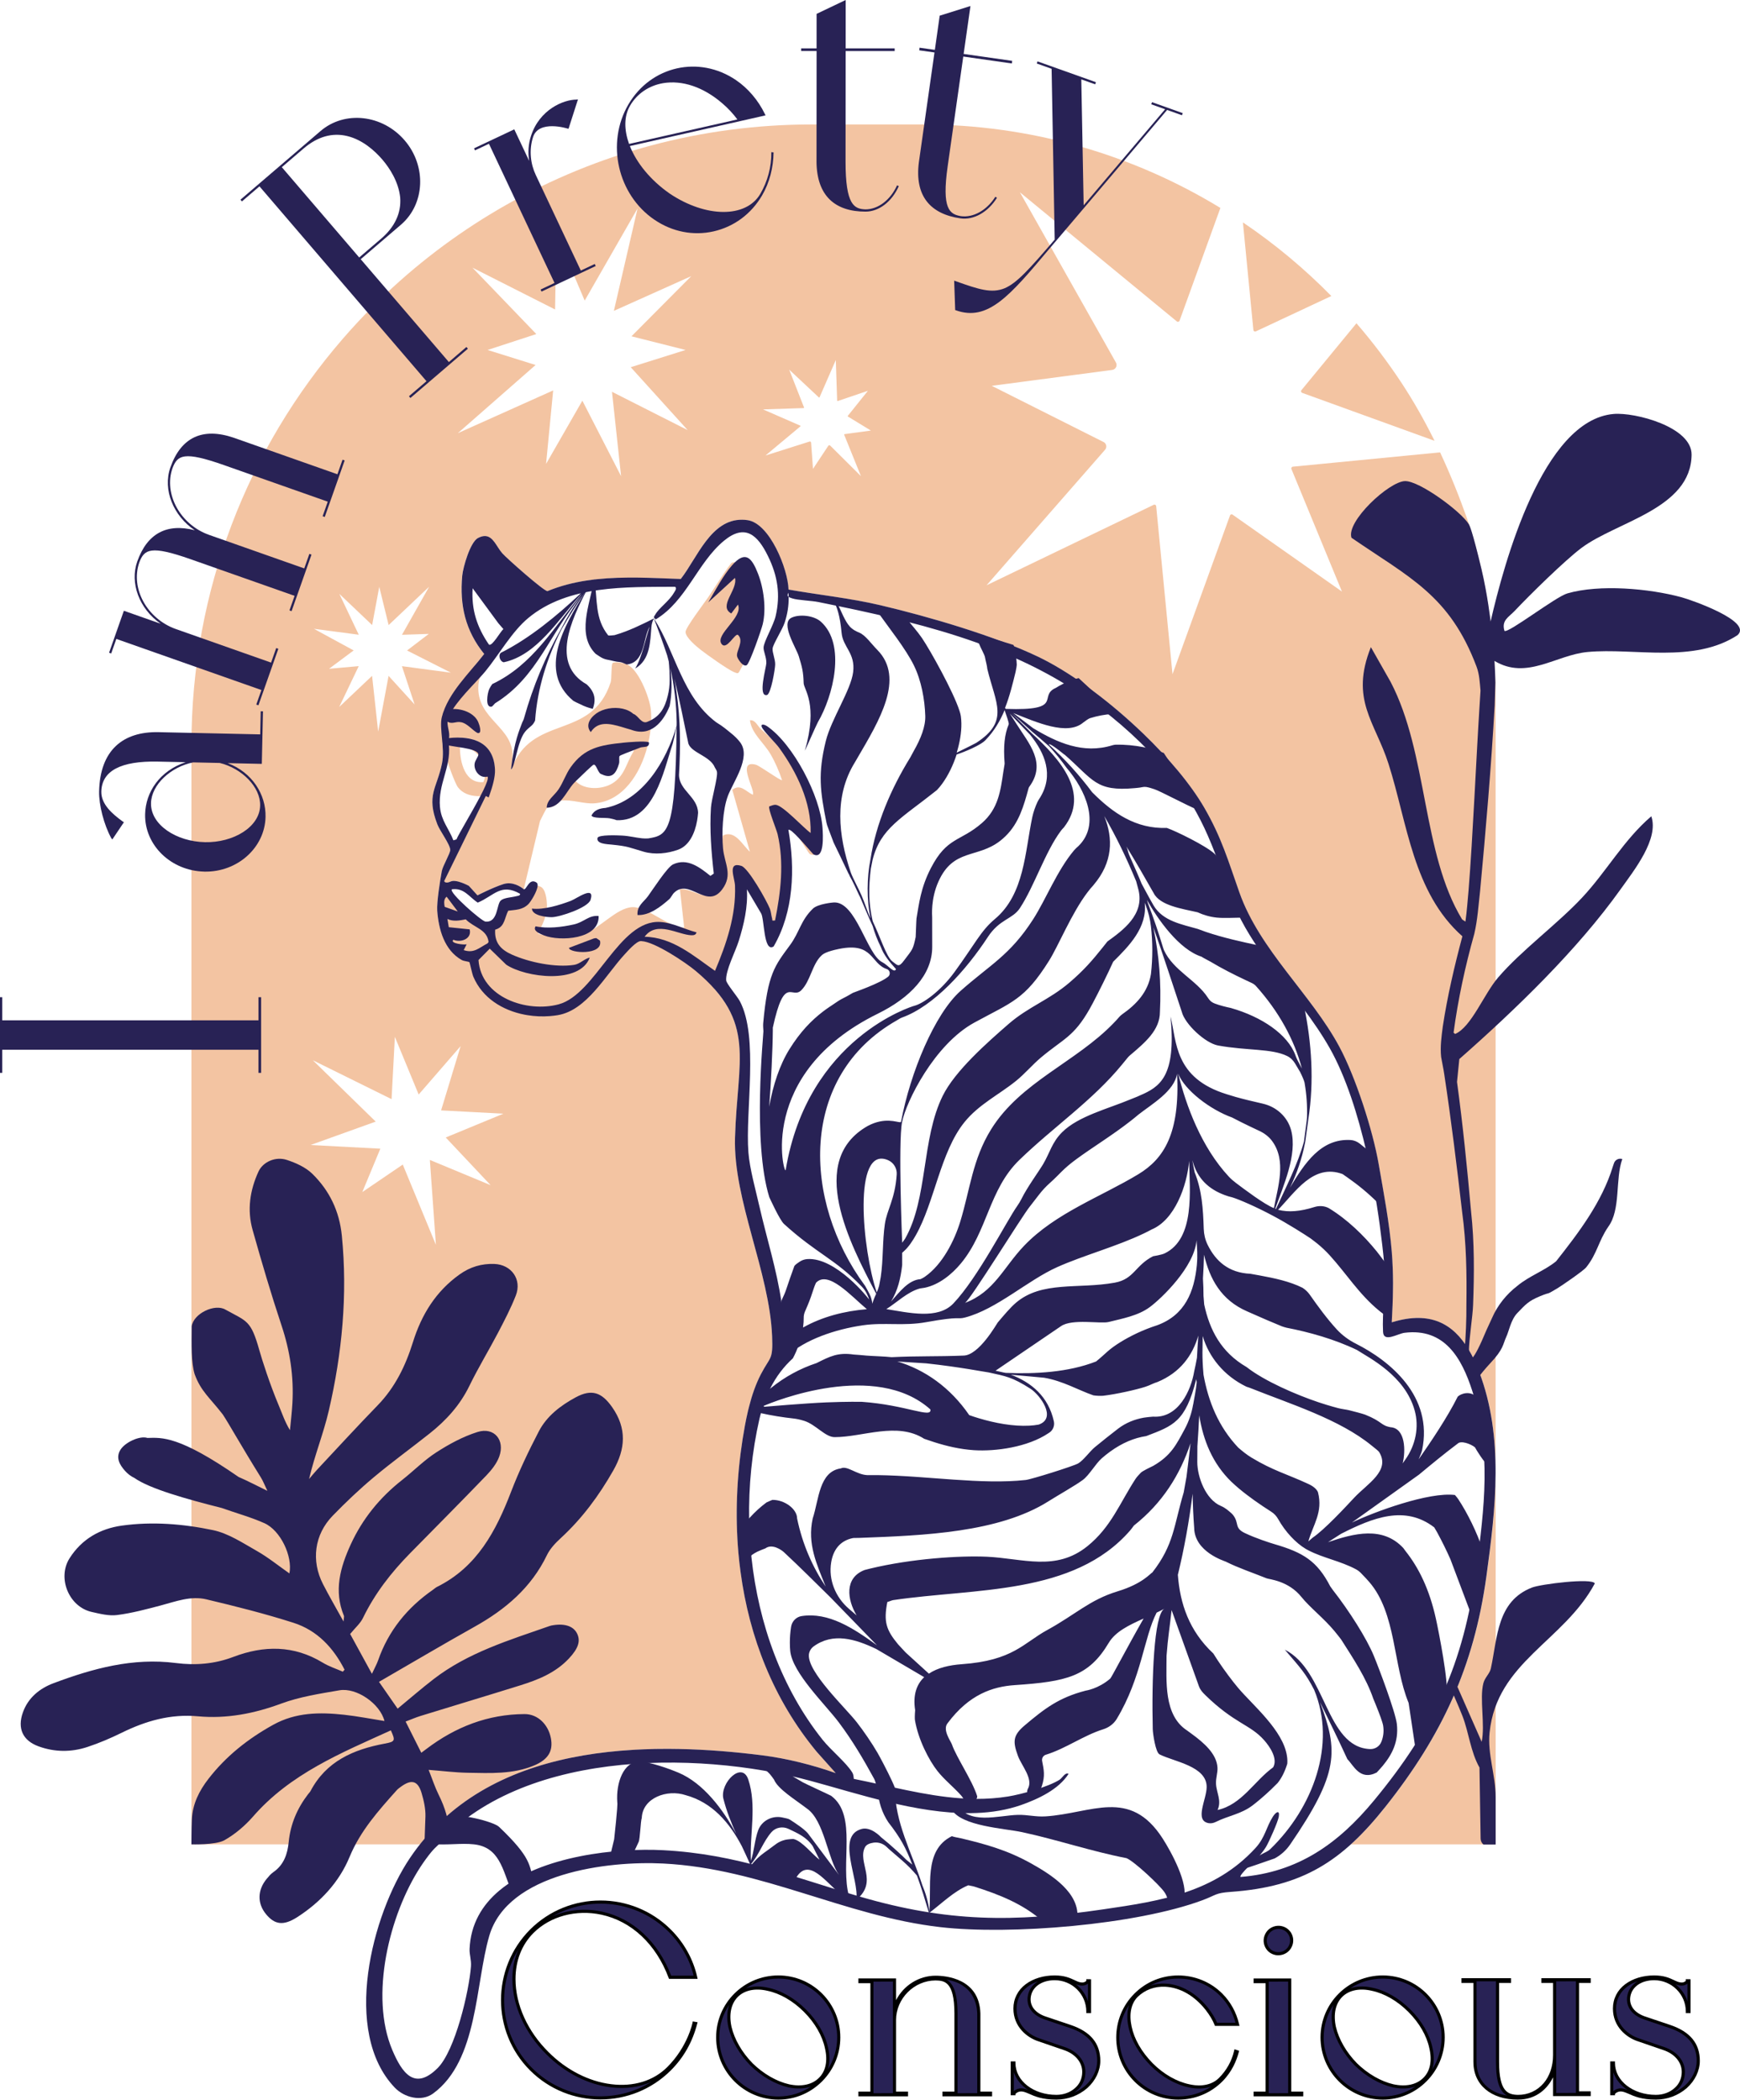 <svg width="242" height="292" viewBox="0 0 242 292" fill="none" xmlns="http://www.w3.org/2000/svg">
<path d="M174.32 45.891C174.336 46.056 174.509 46.157 174.661 46.086L185.163 41.167C181.422 37.361 177.305 33.927 172.865 30.928L174.32 45.891Z" fill="#F3C4A2"/>
<path d="M181.107 54.635L199.518 61.304C198.126 58.487 196.585 55.759 194.862 53.153C192.968 50.288 190.894 47.552 188.656 44.959L181.004 54.259C180.898 54.386 180.953 54.581 181.107 54.635Z" fill="#F3C4A2"/>
<path d="M204.115 72.329C202.983 69.113 201.718 65.963 200.288 62.91L179.812 64.901C179.647 64.917 179.547 65.091 179.617 65.24L186.638 82.267L171.445 71.584C171.318 71.478 171.125 71.532 171.069 71.687L163.072 93.76L160.802 70.394C160.789 70.229 160.613 70.129 160.464 70.2L137.209 81.397L153.703 62.534C154.012 62.16 153.857 61.594 153.399 61.429L137.935 53.657L154.656 51.45C155.141 51.404 155.431 50.892 155.225 50.453L141.847 26.738L163.676 44.702C163.804 44.808 163.996 44.754 164.053 44.599L169.733 28.918C157.655 21.553 143.464 17.309 128.281 17.309H112.909C97.461 17.309 82.959 21.369 70.417 28.485C69.653 28.916 68.895 29.357 68.147 29.815C62.221 33.415 56.762 37.711 51.889 42.589C50.41 44.068 48.983 45.599 47.618 47.183C34.54 62.312 26.625 82.026 26.625 103.596V256.493H58.417C58.667 256.179 58.919 255.873 59.173 255.575C59.3 255.423 59.431 255.274 59.566 255.128C60.571 253.998 61.644 252.961 62.77 252.024C69.68 246.257 78.725 243.914 87.992 243.356C88.13 243.348 88.27 243.339 88.409 243.331C88.782 243.312 89.151 243.291 89.527 243.277C90.031 243.255 90.535 243.239 91.039 243.231C91.234 243.226 91.432 243.226 91.627 243.22C92.548 243.209 93.471 243.212 94.387 243.231C98.363 243.31 102.296 243.643 106.037 244.117C109.434 244.548 113.026 245.452 116.244 246.593L116.181 246.522L113.573 243.597C107.576 236.343 104.22 227.686 103.006 218.622C102.884 217.739 102.784 216.856 102.705 215.97C102.245 210.726 102.472 205.376 103.293 200.119C103.488 198.889 103.716 197.594 104.014 196.31C104.027 196.24 104.046 196.175 104.062 196.11C104.071 196.064 104.084 196.01 104.098 195.964C104.098 195.958 104.098 195.955 104.103 195.95C104.125 195.844 104.149 195.736 104.179 195.633C104.585 194.04 105.116 192.488 105.834 191.109C107.145 188.588 107.524 189.211 107.389 185.844C107.023 176.856 101.979 166.923 102.229 158.223C102.502 148.607 104.653 143.482 99.365 137.525L99.379 136.94C100.571 133.538 102.156 130.195 102.857 126.658C103.014 125.861 102.575 123.708 103.304 123.028C104.266 123.754 105.517 125.49 106.07 126.52C106.449 127.229 106.601 131.235 107.562 130.55C107.649 130.488 108.345 128.892 108.461 128.605C110.244 124.163 109.791 118.718 108.567 114.184C108.64 114.089 110.317 115.463 110.474 115.625C110.972 116.145 112.46 118.659 112.619 118.762C112.771 118.859 113.102 118.924 113.223 118.846C113.5 118.664 113.643 117.35 113.622 116.955C113.272 110.812 110.501 105.394 105.923 101.485C105.352 101.001 105.081 100.082 104.301 100.166C104.534 102.024 106.219 103.252 107.178 104.904C107.817 106.001 108.369 107.285 108.768 108.493C108.621 108.645 105.663 106.491 105.113 106.345C102.334 105.608 105.127 109.975 104.704 110.524C103.732 110.088 102.96 108.932 101.847 109.845L104.298 118.45C103.242 117.516 102.237 115.362 100.53 116.202C100.273 119.006 100.159 121.844 99.195 124.518C97.526 124.905 96.242 123.583 94.56 123.648L95.159 129.012C92.894 128.949 90.023 126.067 87.945 126.157C85.719 126.251 83.365 129.215 81.233 129.813C80.41 130.046 75.198 130.22 74.849 129.824C75.439 128.524 76.108 127.373 76.07 125.872C76.049 125.108 75.894 123.627 75.171 123.307C73.654 122.633 73.4 124.223 72.516 124.954C71.907 125.458 70.886 125.715 70.293 126.387C69.659 127.105 69.285 128.478 68.621 129.234C68.489 129.253 66.178 128.521 66.045 128.421C65.972 128.367 65.116 127.327 64.848 127.002C64.025 126.005 62.215 123.922 61.061 124.667C61.337 125.534 61.622 126.839 61.576 127.733C61.543 128.397 61.308 128.863 61.267 129.364C61.015 128.47 60.874 127.538 60.809 126.641C60.725 125.488 61.218 122.391 61.449 121.145C61.579 120.436 62.621 118.691 62.621 118.209C62.621 117.464 61.191 115.582 60.831 114.653C59.244 110.538 60.774 109.66 61.478 106.169C61.663 105.256 61.611 104.221 61.522 103.211C61.53 103.222 61.535 103.233 61.543 103.241C61.684 103.444 61.977 103.571 62.156 103.709C62.231 103.766 62.283 103.828 62.296 103.893C62.348 104.089 62.066 104.988 62.175 105.66C62.269 106.209 63.339 109.016 63.662 109.449C64.314 110.329 65.328 110.673 66.365 110.717C66.614 110.725 66.866 110.72 67.115 110.698L67.462 110.874L61.76 122.53C61.76 122.53 61.879 122.952 62.662 122.592C63.445 122.232 65.187 123.196 65.187 123.196L66.387 124.518C66.387 124.518 68.491 123.434 69.997 122.952C71.254 122.551 72.392 123.321 72.736 123.591C72.763 123.608 72.785 123.627 72.798 123.64C72.828 123.662 72.841 123.673 72.841 123.673L75.106 114.176C75.526 113.344 75.799 112.751 76.087 112.326C76.07 112.326 76.054 112.331 76.038 112.331C76.038 112.312 76.04 112.296 76.04 112.277C76.073 112.269 76.106 112.261 76.138 112.253C76.122 112.277 76.106 112.299 76.087 112.323C76.902 112.288 77.503 111.879 78.004 111.324C79.603 111.183 81.268 111.827 82.666 111.719C86.602 111.421 89.061 107.664 90.058 103.758L90.183 103.214C90.54 101.615 90.649 100.015 90.511 98.644C90.348 97.046 88.731 92.736 86.927 92.292C85.849 92.021 85.28 92.102 85.191 92.232C84.985 92.517 85.09 94.402 84.931 94.887C82.238 103.113 73.895 99.159 71.078 107.082C71.078 107.084 71.073 107.084 71.073 107.09C71.154 106.464 71.216 105.893 71.254 105.481C71.677 101.066 66.145 100.107 66.541 95.215C66.571 94.841 66.66 94.51 66.75 94.191L66.424 93.811C66.53 93.427 66.617 93.042 66.593 92.601C66.351 92.601 66.167 92.582 65.988 92.606C66.462 92.048 66.923 91.498 67.34 90.954C64.732 87.73 63.905 84.19 64.287 80.059C64.396 78.87 65.401 75.387 66.473 74.826C66.869 74.62 67.199 74.539 67.492 74.555C68.608 74.612 69.071 76.069 69.856 76.955C70.496 77.681 75.602 82.205 76.133 82.218C76.149 82.207 76.171 82.199 76.189 82.197C79.676 80.761 83.441 80.368 87.219 80.336C87.713 80.33 88.208 80.33 88.704 80.336C90.711 80.36 92.713 80.455 94.674 80.525C96.955 77.602 98.845 72.226 103.215 72.285C103.456 72.285 103.702 72.307 103.954 72.342C107.064 72.789 109.586 79.176 109.659 81.996C113.89 82.744 118.248 83.188 122.43 84.174C129.072 85.734 138.241 88.405 144.352 91.328C148.591 93.348 153.627 97.016 158.072 101.158C158.375 101.437 158.679 101.724 158.974 102.011C162.498 105.4 165.575 109.043 167.479 112.326C169.893 116.492 170.817 119.734 172.371 124.136C175.208 132.146 182.304 138.229 186.243 145.53C188.524 149.761 190.924 157.196 191.736 161.898C192.432 165.907 193.229 170.06 193.559 174.104C193.676 175.578 193.727 177.005 193.733 178.427V178.438C193.733 178.66 193.733 178.882 193.727 179.104C193.714 180.684 193.649 182.26 193.559 183.896C193.605 183.883 193.654 183.866 193.697 183.858C195.011 183.463 196.192 183.279 197.273 183.287C201.469 183.319 203.991 186.236 205.73 190.801C207.428 195.265 208.01 199.937 208.01 204.653V97.046C208.01 88.418 206.428 78.932 204.107 72.329H204.115ZM88.254 103.823C88.281 103.95 88.27 104.04 88.233 104.116L88.073 104.579C87.106 106.077 86.916 107.873 85.172 108.943C83.736 109.815 81.341 109.891 80.106 108.683L79.722 108.558C79.657 108.498 79.597 108.433 79.535 108.363C81.388 105.02 85.009 104.934 88.254 103.823ZM64.062 145.486L61.348 154.422L70.011 154.88L61.993 158.19L68.237 164.821L59.785 161.311L60.625 173.115L56.017 161.955L50.389 165.783L52.897 159.748L43.192 159.236L52.252 155.98L43.506 147.447L54.46 152.859L54.918 144.197L58.228 152.215L64.062 145.486ZM55.901 92.644L57.662 97.969L54.043 93.993L52.596 101.745L51.749 93.99L47.176 98.319L49.893 92.639L45.765 93.007L49.186 90.455L43.658 87.446L49.898 88.272L47.195 82.589L51.757 86.926L52.748 81.609L54.051 86.929L59.685 81.595L55.907 88.28L59.636 88.156L56.614 90.463L62.711 93.549L55.901 92.644ZM67.405 108.263C67.356 108.433 67.297 108.601 67.224 108.767C64.68 108.991 63.984 106.052 63.968 103.996C63.962 103.923 63.962 103.847 63.962 103.774C66.162 103.845 67.971 106.139 67.405 108.263ZM68.83 107.063C68.865 107.992 68.418 108.553 67.922 109.926C67.906 109.975 67.765 110.264 67.662 110.476C68.12 109.173 68.429 107.951 68.397 107.063C68.269 103.826 66.162 102.634 63.44 102.574C66.368 102.512 68.697 103.652 68.83 107.063ZM95.354 48.67L87.723 51.068L95.641 59.814L85.115 54.486L86.38 66.218L80.995 55.721L75.948 64.514L76.934 54.296L63.67 60.245L74.491 50.759L67.811 48.67L74.591 46.457L65.712 37.226L77.2 43.039L77.379 32.529L81.32 41.806L88.674 28.983L85.378 43.231L96.142 38.402L87.824 46.769L95.354 48.67ZM119.741 66.218L115.458 61.962C115.374 61.881 115.236 61.911 115.187 62.016L113.072 65.204L112.809 61.561C112.806 61.445 112.687 61.366 112.579 61.41L106.462 63.349L111.327 59.289C111.354 59.262 111.344 59.213 111.308 59.197L106.124 56.935L111.777 56.751C111.818 56.748 111.842 56.707 111.828 56.672L109.762 51.406L113.89 55.272C113.92 55.299 113.968 55.288 113.982 55.253L116.244 50.071L116.431 55.721C116.431 55.762 116.471 55.789 116.509 55.773L120.71 54.348L117.91 57.837C117.88 57.864 117.891 57.913 117.928 57.929L121.122 59.876L117.457 60.375C117.419 60.378 117.392 60.418 117.406 60.453L119.741 66.218Z" fill="#F3C4A2"/>
<path d="M101.796 78.255C101.515 78.353 98.89 82.5 98.486 83.079C97.977 83.816 95.358 87.278 95.347 87.868C95.333 88.651 96.861 89.903 97.503 90.407C98.343 91.062 101.146 93.05 101.997 93.427C102.799 93.782 102.647 93.668 103.107 92.869C104.833 89.876 104.917 85.561 104.481 82.207C104.416 81.701 103.251 78.689 102.988 78.42C102.725 78.155 102.135 78.136 101.796 78.255Z" fill="#F3C4A2"/>
<path d="M192.731 251.221C191.111 253.264 189.535 255.014 187.898 256.493H208.019V204.653C208.019 209.531 207.396 214.453 206.738 219.239C205.004 231.824 200.551 241.364 192.731 251.221Z" fill="#F3C4A2"/>
<path d="M202.126 235.618C202.681 236.883 203.153 238.01 203.396 238.633C204.298 240.949 204.51 243.582 205.767 245.811L205.924 255.685C205.929 256.007 206.07 256.324 206.325 256.513H208.015C208.017 256.253 208.015 251.711 208.015 249.885C208.015 246.892 206.864 243.948 207.172 240.941C208.177 231.138 217.498 228.251 221.808 220.208C221.453 219.409 214.318 220.298 213.075 220.777C208.166 222.676 208.283 227.749 207.348 232.035C207.191 232.761 206.514 233.278 206.306 234.091C205.753 236.239 206.576 239.909 206.07 242.233L202.568 234.283L202.126 235.621V235.618Z" fill="#282255"/>
<path d="M205.683 191.455C206.466 190.439 207.156 189.702 207.221 189.635C209.155 187.592 208.996 186.991 209.507 185.88C209.854 185.168 210.128 183.548 211.019 182.616C212.205 181.376 212.587 180.937 214.142 180.284C215.938 179.534 214.749 180.262 216.566 179.187C217.097 178.875 220.231 176.73 220.608 176.248C222.141 174.336 222.29 172.643 223.669 170.617C225.457 168.211 224.62 163.964 225.63 161.19C225.15 161.028 224.628 161.29 224.471 161.772C224.416 161.94 224.362 162.1 224.311 162.244C222.791 167.187 219.592 171.391 216.423 175.408C214.768 176.749 212.677 177.445 211.016 178.84C209.524 179.978 208.267 181.546 207.519 183.28L206.755 184.938C202.793 194.445 204.781 184.556 204.878 181.465C205.041 177.131 205.068 172.792 204.597 168.485C204.057 162.461 203.462 156.458 202.641 150.463L202.963 147.281C210.764 140.411 219.354 132.142 225.402 123.658C227.312 120.979 230.747 116.653 229.663 113.519C225.803 116.826 223.441 121.206 220.015 124.858C216.534 128.566 211.599 132.166 208.362 135.937C206.371 138.255 204.645 142.822 202.383 143.792L202.164 143.619C202.776 139.014 203.781 134.371 205.046 129.869C205.507 127.902 205.623 125.911 205.851 123.918C206.647 115.442 207.403 106.576 207.88 98.106L207.98 94.918C207.961 93.832 207.907 92.924 207.852 91.911C212.335 94.623 216.409 91.077 220.816 90.671C227.331 90.069 235.549 92.315 241.655 88.33C243.819 86.402 235.162 83.411 233.87 83.062C229.354 81.838 222.48 81.225 217.991 82.523C216.339 83.002 209.727 88.141 209.239 87.734C208.795 86.264 209.854 85.814 210.656 84.963C212.734 82.753 217.642 77.934 219.936 76.212C224.839 72.53 235.186 70.767 235.268 63.239C235.308 59.374 227.42 57.315 224.427 57.57C214.543 58.412 209.169 78.365 207.313 86.434C207.313 86.434 206.91 82.756 206.029 79.075C204.746 73.709 204.391 73.096 204.293 72.918C203.25 71.168 197.41 66.847 195.398 66.907C193.166 66.975 187.193 72.533 187.965 74.787C196.094 80.367 201.622 82.796 205.36 92.713C205.767 93.788 205.802 94.942 205.91 96.042C205.853 96.942 205.788 97.982 205.788 97.982C205.317 105.333 204.843 116.436 204.253 123.772C204.117 125.229 204.017 126.713 203.814 128.165C203.565 128.005 203.372 127.897 203.351 127.862C197.743 118.636 198.616 104.791 193.409 94.834L190.663 89.999C187.732 97.332 191.242 100.368 193.117 106.232C195.747 114.464 196.506 124.118 203.388 130.21C202.283 134.365 201.308 138.504 200.663 142.765C200.485 144.136 200.282 145.566 200.433 146.996C200.563 147.793 200.753 148.584 200.869 149.407C201.836 155.775 202.622 162.198 203.361 168.601C203.944 172.867 204.006 177.153 203.946 181.441C203.963 183.564 203.865 185.718 203.695 187.868L205.677 191.449L205.683 191.455Z" fill="#282255"/>
<path d="M58.935 258.478C59.027 256.525 59.114 254.572 59.171 252.616C59.2 251.527 58.943 250.397 58.629 249.341C58.117 247.637 57.231 247.407 55.769 248.472C55.56 248.623 55.346 248.775 55.178 248.962C52.64 251.801 50.123 254.604 48.623 258.234C47.157 261.78 44.549 264.556 41.323 266.628C39.373 267.877 38.178 267.63 37.002 266.208C35.762 264.71 35.794 262.847 37.1 261.278C37.373 260.951 37.658 260.607 38.002 260.368C39.484 259.35 39.987 257.836 40.153 256.173C40.396 253.664 41.347 251.465 42.87 249.487C42.975 249.352 43.105 249.23 43.186 249.084C45.372 244.929 49.162 243.295 53.496 242.485C54.978 242.209 55.01 242.082 54.36 240.641C47.442 243.785 40.377 246.67 35.193 252.627C34.061 253.924 32.666 255.108 31.168 255.945C29.905 256.6 26.622 256.492 26.622 256.492C26.622 256.492 26.628 254.274 26.685 253.009C26.782 250.874 27.706 249.043 28.985 247.391C31.433 244.224 34.491 241.808 37.991 239.869C41.139 238.124 44.465 238.1 47.862 238.471C49.715 238.674 51.548 239.037 53.471 239.34C52.865 236.932 49.587 234.66 47.209 235.069C44.478 235.537 41.686 235.965 39.107 236.919C35.326 238.316 31.504 239.051 27.535 238.685C23.705 238.333 20.265 239.33 16.901 240.985C15.37 241.738 13.786 242.412 12.166 242.948C9.912 243.693 7.607 243.683 5.359 242.862C3.157 242.057 2.393 240.372 3.181 238.151C3.91 236.095 5.521 234.806 7.42 234.091C12.897 232.035 18.483 230.504 24.464 231.276C27.156 231.626 29.846 231.417 32.435 230.431C36.702 228.806 40.868 228.782 44.896 231.23C45.76 231.756 46.748 232.07 47.683 232.482C47.759 232.395 47.835 232.303 47.91 232.216L47.935 232.23C46.385 229.172 44.132 226.739 40.816 225.68C36.829 224.407 32.761 223.383 28.686 222.416C26.544 221.907 24.464 222.709 22.389 223.261C20.379 223.795 18.35 224.337 16.291 224.602C15.146 224.751 13.908 224.431 12.746 224.171C9.582 223.454 7.935 219.453 9.674 216.709C11.364 214.046 13.905 212.586 16.963 212.164C21.205 211.576 25.471 211.925 29.613 212.792C31.758 213.239 33.752 214.572 35.71 215.682C37.298 216.582 38.73 217.752 40.253 218.816C40.719 216.433 39.02 212.835 36.772 211.828C34.868 210.977 32.828 210.43 30.859 209.72C25.845 208.453 20.82 207.039 18.683 205.533C18.193 205.308 17.727 204.937 17.367 204.528C16.633 203.693 16.069 202.716 16.752 201.618C17.394 200.584 19.428 199.628 20.506 199.974C22.532 199.92 24.902 199.66 33.186 205.403C34.429 205.939 35.629 206.573 37.189 207.331C36.783 206.491 36.58 205.944 36.279 205.462C33.514 201.02 31.842 197.997 30.986 196.71C29.171 194.364 27.947 193.506 27.069 191.098C26.579 189.464 26.641 187.078 26.66 184.445C26.926 182.649 29.908 181.241 31.374 182.14C34.372 183.792 34.892 183.592 36.068 187.771C36.463 189.175 37.52 192.482 38.771 195.459C39.248 196.588 39.63 197.759 40.329 198.893C40.445 197.656 40.594 196.42 40.665 195.18C40.884 191.461 40.334 187.866 39.15 184.318C37.693 179.938 36.388 175.504 35.136 171.058C34.35 168.282 34.751 165.533 35.954 162.921C36.566 161.594 38.308 160.784 39.909 161.315C41.171 161.732 42.517 162.336 43.444 163.246C45.827 165.579 47.209 168.445 47.545 171.86C48.355 180.092 47.583 188.202 45.724 196.204C44.993 199.349 43.761 202.374 42.986 205.684C43.346 205.262 43.693 204.828 44.072 204.422C46.881 201.421 49.655 198.392 52.518 195.445C54.948 192.945 56.41 189.928 57.424 186.674C58.621 182.836 60.606 179.596 63.927 177.229C65.387 176.189 66.983 175.712 68.749 175.777C71.132 175.864 72.609 177.936 71.742 180.16C71.043 181.948 70.147 183.662 69.255 185.366C67.966 187.828 66.509 190.212 65.295 192.707C63.987 195.405 62.058 197.528 59.753 199.354C57.172 201.404 54.495 203.339 51.968 205.457C49.972 207.128 48.076 208.932 46.261 210.801C43.725 213.418 43.254 217.045 44.92 220.298C45.765 221.95 46.705 223.557 47.778 225.501C47.821 224.949 47.875 224.808 47.832 224.708C46.396 221.232 47.325 217.968 48.777 214.791C50.411 211.224 52.824 208.258 55.915 205.831C57.532 204.56 58.992 203.062 60.712 201.96C62.486 200.817 64.409 199.779 66.411 199.148C68.719 198.419 70.276 200.264 69.431 202.575C69.079 203.536 68.372 204.427 67.649 205.183C64.144 208.824 60.577 212.407 57.033 216.013C54.406 218.686 52.131 221.609 50.484 225.008C50.121 225.759 49.425 226.352 48.699 227.238C49.547 228.79 50.554 230.629 51.727 232.777C52.136 231.894 52.41 231.42 52.586 230.911C54.019 226.796 56.624 223.597 60.167 221.124C60.379 220.978 60.568 220.794 60.796 220.68C66.354 217.917 68.984 212.922 71.086 207.445C72.186 204.579 73.519 201.792 74.936 199.067C76.049 196.924 77.959 195.472 80.061 194.332C82.293 193.121 83.696 193.633 85.145 195.705C87.201 198.65 86.995 201.507 85.302 204.487C83.319 207.976 80.971 211.161 78.007 213.889C77.262 214.574 76.507 215.363 76.073 216.259C73.895 220.788 70.309 223.819 66.021 226.219C61.584 228.703 57.21 231.295 52.71 233.893C53.553 235.104 54.447 236.391 55.303 237.623C56.987 236.233 58.591 234.841 60.27 233.541C65.073 229.827 70.799 228.102 76.412 226.138C76.49 226.111 76.574 226.084 76.658 226.065C78.403 225.718 79.687 226.092 80.226 227.108C80.797 228.183 80.437 229.245 79.137 230.635C77.279 232.625 74.865 233.601 72.359 234.381C67.749 235.822 63.12 237.206 58.504 238.631C57.824 238.839 57.172 239.129 56.413 239.416C57.169 240.92 57.857 242.285 58.594 243.756C58.87 243.55 59.089 243.387 59.309 243.222C63.345 240.161 67.858 238.4 72.953 238.376C74.795 238.368 76.257 239.823 76.62 241.74C76.951 243.49 76.268 244.685 74.304 245.514C71.333 246.765 68.18 246.589 65.059 246.538C63.318 246.51 61.579 246.286 59.615 246.134C60.13 247.429 60.479 248.52 60.983 249.539C61.966 251.527 62.356 252.992 62.551 255.048L58.941 258.475L58.935 258.478Z" fill="#282255"/>
<path d="M205.738 190.8C203.999 186.233 201.477 183.316 197.281 183.286C196.203 183.278 195.02 183.46 193.706 183.855C193.663 183.863 193.614 183.882 193.568 183.893C193.66 182.257 193.725 180.68 193.738 179.101C193.744 178.879 193.744 178.657 193.744 178.435V178.421C193.738 176.999 193.687 175.574 193.57 174.098C193.24 170.054 192.444 165.901 191.747 161.893C190.935 157.193 188.535 149.757 186.254 145.526C182.316 138.226 175.219 132.142 172.383 124.133C170.825 119.731 169.904 116.489 167.491 112.323C165.586 109.04 162.507 105.396 158.985 102.008C158.69 101.721 158.384 101.433 158.081 101.154C153.635 97.01 148.6 93.345 144.361 91.322C138.25 88.399 129.081 85.731 122.442 84.168C118.259 83.182 113.901 82.738 109.67 81.99C109.597 79.173 107.075 72.786 103.965 72.336C103.713 72.301 103.464 72.279 103.226 72.279C98.857 72.22 96.963 77.597 94.685 80.514L94.68 80.519C92.719 80.449 90.717 80.354 88.71 80.327C88.214 80.322 87.718 80.322 87.228 80.327C83.449 80.362 79.684 80.752 76.195 82.188C76.179 82.193 76.157 82.201 76.138 82.21C75.608 82.196 70.504 77.675 69.862 76.949C69.074 76.063 68.614 74.606 67.498 74.549C67.205 74.533 66.874 74.614 66.479 74.82C65.404 75.381 64.401 78.864 64.29 80.056C63.908 84.187 64.735 87.727 67.343 90.948C65.331 93.578 62.308 96.349 61.454 99.711C61.059 101.263 61.901 104.05 61.476 106.163C60.772 109.654 59.241 110.532 60.829 114.647C61.189 115.579 62.619 117.461 62.619 118.203C62.619 118.685 61.576 120.43 61.446 121.14C61.216 122.388 60.726 125.484 60.807 126.636C60.999 129.25 61.812 132.175 64.234 133.516C64.526 133.676 65.203 133.724 65.282 133.811C65.352 133.89 65.65 135.393 65.834 135.834C67.091 138.795 69.895 140.512 72.953 141.108C73.088 141.135 73.227 141.16 73.362 141.179C74.391 141.349 75.45 141.393 76.474 141.309C76.84 141.282 77.206 141.238 77.561 141.179C81.61 140.512 84.221 135.604 86.857 132.744C87.326 132.235 88.509 130.883 89.121 130.877C89.157 130.877 89.186 130.877 89.227 130.883C91.058 130.97 95.354 133.849 96.755 135.022C105.274 142.162 102.538 147.29 102.226 158.219C101.977 166.92 107.023 176.853 107.386 185.841C107.522 189.207 107.143 188.584 105.829 191.106C105.111 192.485 104.58 194.037 104.177 195.63C104.147 195.736 104.12 195.844 104.098 195.947C104.093 195.952 104.093 195.955 104.093 195.96C104.079 196.009 104.066 196.061 104.057 196.109C104.041 196.174 104.022 196.239 104.009 196.304V196.31C103.708 197.594 103.483 198.889 103.285 200.118C102.465 205.376 102.237 210.723 102.698 215.967C102.776 216.853 102.876 217.736 102.998 218.619C104.212 227.682 107.568 236.34 113.565 243.591L116.174 246.516L116.233 246.587C113.015 245.446 109.423 244.544 106.027 244.114C102.286 243.64 98.353 243.304 94.376 243.228C93.458 243.212 92.537 243.206 91.616 243.22C91.421 243.225 91.226 243.225 91.028 243.228C90.525 243.236 90.021 243.255 89.514 243.277C89.14 243.29 88.769 243.312 88.395 243.328C88.257 243.336 88.117 243.344 87.978 243.355C78.712 243.91 69.667 246.256 62.757 252.02C61.63 252.96 60.558 253.995 59.553 255.125C59.417 255.274 59.287 255.42 59.16 255.572C58.404 256.455 57.687 257.397 57.012 258.397C51.695 266.301 47.531 282.583 54.891 290.311C56.213 291.698 58.605 292.345 60.252 291.132C66.495 286.541 66.092 275.925 68.045 269.229C70.602 260.453 84.565 258.768 92.223 259.158C106.024 259.857 117.414 266.469 130.798 268.007C140.52 269.126 158.002 267.691 167.212 264.272C169.232 263.519 168.98 263.259 171.183 263.102C181.175 262.392 186.655 258.865 192.72 251.219C200.537 241.362 204.99 231.821 206.727 219.237C208.022 209.821 209.178 199.872 205.727 190.798L205.738 190.8ZM65.734 81.809L69.318 86.684L70.014 87.484C69.627 87.784 68.443 89.946 68.004 89.645C66.344 87.237 65.539 84.78 65.734 81.809ZM61.189 112.233C60.91 109.015 62.706 106.81 62.438 103.671C62.481 103.684 62.532 103.698 62.595 103.709H62.6C62.979 103.79 63.692 103.874 64.404 103.996C65.49 104.183 66.579 104.462 66.531 104.971C66.509 105.231 66.094 105.746 66.021 106.141C65.834 107.119 66.717 108.303 67.796 108.002C67.844 108.046 67.861 108.138 67.844 108.262C67.796 108.715 67.376 109.636 66.809 110.714C65.604 113.019 63.757 116.044 63.483 116.735L63.058 116.865C62.432 115.24 61.354 114.116 61.192 112.231L61.189 112.233ZM61.85 126.118C61.834 126.026 61.815 125.926 61.801 125.826C61.801 125.818 61.801 125.809 61.796 125.804C61.752 125.4 61.774 124.97 62.121 124.707L63.667 126.763L61.858 126.118L61.844 126.113L61.85 126.118ZM62.847 123.675C64.564 123.45 65.233 124.739 66.447 125.528C68.725 124.566 69.656 122.776 72.33 124.298C72.379 124.593 71.964 124.585 71.756 124.645C71.165 124.804 70.103 124.832 69.656 125.227C69.039 125.761 69.291 128.329 67.516 128.166C66.986 128.117 62.373 124.095 62.847 123.675ZM64.493 132.129L64.908 131.308C64.694 131.444 62.489 131.221 63.055 130.691C64.074 131.129 65.664 130.582 65.32 129.247L62.419 128.946L62.226 127.803C63.036 128.185 63.938 128.017 64.778 127.852C65.907 129.017 67.744 129.222 67.953 131.005L67.801 131.2C66.609 131.817 65.935 132.616 64.491 132.132L64.493 132.129ZM205.318 218.232C203.566 231.391 199.47 240.27 191.089 250.401C186.146 256.376 180.544 260.388 172.54 261.027C172.253 260.767 174.848 258.465 175.118 258.14C175.433 257.76 175.836 257.254 176.083 256.839C176.5 256.14 177.751 253.329 177.857 252.63C178.009 251.63 177.432 252.012 177.036 252.635C176.094 254.106 175.974 255.517 174.607 257.01C168.91 263.21 161.447 264.364 153.438 265.532C140.931 267.365 131.757 267.314 119.597 263.763C109.979 260.954 102.595 257.858 92.236 257.305C85.865 256.967 75.269 258.053 69.445 262.923C67.051 264.933 65.458 267.579 65.309 271.039C65.274 271.843 65.569 272.526 65.501 273.479C65.236 276.933 63.312 285.173 60.861 287.611C57.678 290.78 55.92 288.309 54.561 285.094C51.378 277.572 54.146 266.274 58.469 259.643C58.951 258.903 59.466 258.199 60.013 257.525C71.485 243.366 96.608 243.317 112.625 247.635C119.262 249.423 127.461 252.226 134.953 252.153C135.246 252.153 135.533 252.145 135.817 252.132C137.965 252.05 140.054 251.709 142.015 251.024C144.385 250.189 147.229 248.867 148.616 246.692C148.137 246.432 147.747 247.261 147.367 247.505C145.829 248.496 142.061 249.537 140.211 249.835C138.732 250.073 137.267 250.173 135.807 250.17C135.059 250.165 134.311 250.141 133.564 250.084C128.577 249.732 123.666 248.361 118.75 247.389C118.706 247.053 118.714 246.793 118.525 246.484C117.663 245.092 115.578 243.418 114.402 241.944C108.722 234.812 105.515 225.846 104.518 216.631C104.331 214.913 104.223 213.188 104.193 211.465C104.098 206.654 104.588 201.86 105.628 197.298C105.658 197.171 105.685 197.049 105.721 196.93C106.013 195.736 106.395 194.63 106.864 193.617C106.945 193.436 107.034 193.252 107.129 193.073C107.947 191.442 109.004 190.055 110.274 188.899C110.897 187.737 111.344 186.472 111.525 185.058C110.648 185.553 109.813 186.122 109.039 186.783C109.104 184.86 108.96 182.967 108.687 181.081C108.031 176.598 106.633 172.21 105.628 167.811C105.111 165.536 104.266 162.54 104.09 160.281C103.632 154.519 105.563 144.202 102.885 139.212C102.532 138.559 101.037 136.793 100.997 136.352C100.88 135.016 102.297 132.291 102.736 130.886C103.467 128.551 104.03 126.145 103.879 123.675L105.832 126.98C106.335 127.678 106.162 132.546 107.598 131.622C110.401 126.793 110.594 120.804 109.654 115.424C109.933 115.067 112.11 117.689 112.899 118.555C112.899 118.561 112.899 118.564 112.907 118.569C112.999 118.675 113.072 118.75 113.115 118.791C113.137 118.807 113.151 118.821 113.159 118.826C114.697 119.596 114.454 116.061 114.394 115.118C114.091 110.714 110.334 103.481 106.671 100.981C106.414 100.8 105.845 100.615 105.918 100.987C105.918 101.016 105.926 101.052 105.945 101.092C106.176 101.688 107.855 103.289 108.381 104.018C110.821 107.401 112.85 111.567 112.742 115.841C111.75 115.145 108.901 112.006 107.888 111.927C107.584 111.9 107.27 112.054 106.991 112.149C106.788 112.442 107.988 115.337 108.148 116.006C109.074 119.959 108.595 124.081 107.795 128.009C107.262 128.066 107.465 128.009 107.378 127.708C107.251 127.283 107.243 126.809 107.07 126.365C106.633 125.265 104.095 120.739 103.112 120.419C101.113 119.78 102.186 122.085 102.226 123.163C102.378 127.324 101.04 131.238 99.444 135.016C96.454 132.928 93.531 130.341 89.652 130.273C91.348 127.96 94.336 130.024 96.175 130.065C96.5 130.07 96.784 130.022 96.871 129.661C95.219 129.236 93.55 128.318 91.814 128.217C86.101 127.879 82.87 138.28 77.704 139.67C73.278 140.862 66.915 138.722 66.549 133.513L68.115 131.931L70.412 134.163C73.083 135.937 80.597 136.95 82.027 133.166C81.25 133.348 80.657 134.058 79.849 134.185C77.257 134.588 73.584 133.827 71.195 132.757C69.637 132.061 68.754 131.091 68.868 129.287C68.925 129.271 68.982 129.252 69.033 129.231H69.039C69.039 129.231 69.066 129.222 69.079 129.217C70.209 128.786 70.171 127.659 70.68 126.655C71.742 126.511 72.65 126.554 73.481 125.744C73.803 125.427 74.746 123.94 74.773 123.158C74.781 122.965 74.738 122.819 74.616 122.735C73.581 122.039 73.246 123.762 72.855 123.675C72.847 123.67 72.834 123.661 72.812 123.64C72.799 123.626 72.777 123.61 72.752 123.591C72.409 123.32 71.271 122.551 70.014 122.952C68.508 123.434 66.406 124.517 66.406 124.517L65.206 123.195C65.206 123.195 63.462 122.231 62.679 122.591C61.896 122.952 61.779 122.532 61.779 122.532L67.568 110.7L67.963 110.901C67.993 110.822 68.02 110.749 68.045 110.67C68.54 109.297 68.879 107.997 68.844 107.065C68.695 103.273 65.832 102.287 62.443 102.642C62.624 101.802 62.083 100.897 62.283 100.114C62.744 98.324 65.206 95.9 66.772 94.193C67.045 93.892 67.297 93.611 67.503 93.361C69.434 91.005 71.189 87.838 73.481 85.939C79.026 81.34 87.049 81.651 93.889 81.6C94.206 81.825 93.84 82.239 93.715 82.462C93.055 83.605 91.662 84.539 91.145 85.457C90.942 85.815 90.793 85.823 91.21 86.135C95.492 83.542 97.001 78.252 100.69 75.202C103.643 72.767 105.382 74.414 106.812 77.337C108.156 80.072 108.573 82.708 107.874 85.69C107.565 86.999 106.284 89.117 106.2 90.003C106.149 90.569 106.604 91.346 106.582 92.224C106.568 92.82 105.355 96.959 106.669 96.655C107.221 96.525 107.804 93.034 107.812 92.416C107.828 91.655 107.395 90.742 107.454 90.184C107.519 89.561 108.838 87.524 109.144 86.549C109.524 85.371 109.711 84.222 109.683 83.006C109.524 82.892 109.483 82.732 109.662 82.426C109.675 82.621 109.683 82.814 109.683 83.006C109.8 83.093 109.992 83.155 110.201 83.223C110.94 83.469 112.853 83.531 113.822 83.726C114.532 83.87 115.239 84.014 115.935 84.157C116.065 84.184 116.195 84.209 116.323 84.236C118.232 84.626 120.107 85.032 121.94 85.449C123.306 85.758 124.655 86.08 125.979 86.413C129.349 87.269 132.594 88.218 135.728 89.331C137.594 89.997 139.42 90.723 141.208 91.522C143.648 92.608 146.013 93.841 148.318 95.252C150.466 96.566 152.557 98.034 154.605 99.7C156.396 101.152 158.148 102.753 159.866 104.519C160.632 105.302 161.388 106.114 162.135 106.962C163.918 108.985 165.28 110.957 166.396 112.984C167.97 115.82 169.07 118.761 170.232 122.085C170.245 122.115 170.254 122.142 170.262 122.166C170.465 122.757 170.676 123.366 170.887 123.984C171.375 125.392 171.971 126.728 172.654 128.014C173.358 129.352 174.154 130.636 175.007 131.888C176.955 134.762 179.182 137.457 181.256 140.242C182.595 142.032 183.865 143.863 184.957 145.795C187.183 149.738 188.865 155.053 190.073 160.292C190.65 162.808 191.122 165.306 191.49 167.627C191.642 168.589 191.783 169.515 191.899 170.401C192.124 172.088 192.395 174.223 192.525 175.945C192.533 176.016 192.538 176.084 192.541 176.154C192.706 178.494 192.419 180.837 192.346 183.164C192.324 183.852 192.319 184.535 192.354 185.212C192.427 186.764 194.372 185.472 195.345 185.35C200.892 184.662 203.284 188.836 204.76 193.417C207.442 201.749 206.456 209.71 205.321 218.221L205.318 218.232Z" fill="#282255"/>
<path d="M103.851 92.505C103.356 92.792 102.63 91.698 102.519 91.299C102.318 90.582 103.545 89.148 102.641 88.301C102.229 87.989 101.061 90.503 100.357 89.555C99.387 88.246 103.418 85.849 102.635 84.078L101.706 85.316C99.84 84.289 102.651 82.027 102.221 80.367L98.51 83.769C99.485 82.125 100.563 80.047 101.814 78.62C103.689 76.483 104.561 77.585 105.414 79.752C106.219 81.794 106.595 84.663 106.081 86.805C105.899 87.564 104.263 92.272 103.849 92.51L103.851 92.505Z" fill="#282255"/>
<path d="M90.264 103.259C90.286 103.525 90.199 103.671 90.064 103.76C89.793 103.92 89.319 103.861 89.024 103.977C88.953 104.004 88.829 104.056 88.666 104.115C87.878 104.416 86.237 105.034 86.171 105.142C86.058 105.315 86.185 105.876 86.093 106.196C85.719 107.504 85.123 108.382 83.685 107.675C83.151 107.601 82.945 106.193 82.536 106.353C82.393 106.41 80.871 107.862 80.158 108.563C79.998 108.723 79.876 108.845 79.822 108.902C78.717 110.102 77.991 112.285 76.038 112.334C76.052 111.242 77.094 110.66 77.69 109.763C78.335 108.799 78.682 107.672 79.37 106.697C81.293 103.98 83.509 103.622 86.683 103.286C87.209 103.23 89.674 103.013 90.189 103.216C90.224 103.23 90.245 103.243 90.262 103.259H90.264Z" fill="#282255"/>
<path d="M83.256 127.385C83.384 130.671 77.844 130.936 75.696 130.099C75.168 129.893 74.033 129.468 74.496 128.823C76.157 129.175 78.142 128.932 79.797 128.563C81.249 128.241 81.843 127.263 83.256 127.385Z" fill="#282255"/>
<path d="M73.978 126.357C75.62 126.56 77.817 125.872 79.396 125.278C80.157 124.991 82.785 123.046 82.137 125.129C81.796 126.232 77.871 127.532 76.763 127.551C76.021 127.565 73.992 127.34 73.981 126.357H73.978Z" fill="#282255"/>
<path d="M82.582 130.514C82.701 130.489 82.818 130.457 82.942 130.467L83.443 130.814C83.953 132.908 79.139 132.572 79.134 131.819L82.579 130.514H82.582Z" fill="#282255"/>
<path d="M135.491 262.364C138.969 263.467 142.344 264.781 145.183 267.332L149.82 266.942C150.305 263.253 146.155 260.682 143.37 259.125C140.017 257.253 136.921 256.43 133.635 255.647C133.223 255.549 132.728 255.492 132.384 255.357C128.353 257.337 129.659 262.557 129.223 266.035C130.962 264.729 132.701 262.99 134.667 262.186C134.914 262.251 135.274 262.294 135.491 262.364Z" fill="#282255"/>
<path d="M145.364 252.604C144.058 252.686 142.907 252.366 141.602 252.393C138.866 252.447 134.581 253.915 133.039 250.749L132.644 250.716C131.969 250.882 132.083 251.139 132.362 251.637C133.67 253.975 139.733 254.273 142.141 254.793C146.938 255.825 151.811 257.472 156.67 258.412C157.719 258.829 161.289 262.169 161.952 263.144C162.34 263.71 162.445 264.268 162.578 264.921L164.634 264.162C165.36 262.036 162.887 257.521 161.7 255.676C157.123 248.566 151.819 252.203 145.364 252.607V252.604Z" fill="#282255"/>
<path d="M118.106 263.762L116.8 263.326C114.774 261.66 112.488 258.32 110.778 261.061C110.792 261.254 109.527 261.552 109.308 261.449C107.43 260.717 106.019 260.536 104.28 259.666C104.332 259.596 104.494 259.485 104.483 259.395C105.358 258.29 106.022 257.838 106.94 257.182C107.823 256.557 108.181 256.12 109.226 255.86C109.465 255.801 110.283 255.73 110.367 255.752C111.561 256.018 113.005 257.93 113.975 258.623L113.021 256.719C112.103 255.432 110.946 254.958 109.711 254.363C109.684 254.349 109.654 254.335 109.63 254.325C108.834 253.964 107.875 254.138 107.3 254.793C106.149 256.107 105.618 257.838 104.497 259.181C104.448 259.295 104.386 259.393 104.345 259.441C104.329 259.398 104.326 259.303 104.286 259.162C103.933 258.363 103.554 257.559 103.172 256.743C101.471 253.498 99.077 250.665 95.376 249.655C92.768 248.785 89.366 250.034 89.257 252.824C89.092 253.249 89.027 255.72 88.821 256.158C88.212 257.472 88.152 257.651 87.621 258.315C86.895 259.233 85.712 259.124 84.704 258.753L85.416 255.793C85.411 255.741 85.961 250.987 85.853 250.649C85.649 247.856 86.774 244.982 88.897 244.99C90.341 244.996 92.998 245.955 94.334 246.513C97.833 247.964 100.64 251.73 102.395 255.053C101.685 253.471 101.03 251.835 100.594 250.088C100.157 247.913 103.202 244.871 104.072 247.48C105.28 251.101 104.25 255.094 104.437 258.772C104.882 257.488 104.963 255.847 105.442 254.547C105.932 253.211 107.365 252.469 108.763 252.745C109.21 252.837 109.66 252.927 109.836 253.041C110.681 253.585 111.827 254.341 112.344 254.942L116.692 260.755C115.091 258.485 114.652 253.19 112.222 251.51C110.448 250.161 108.186 248.793 107.647 247.48C107.46 247.23 107.273 246.949 107.103 246.759C106.642 246.228 105.867 245.784 105.846 244.99C107.737 244.698 108.969 246.274 110.451 247.16C110.852 247.398 111.25 247.634 111.656 247.864C112.057 248.094 115.186 249.522 115.592 249.739C119.306 252.491 116.786 259.208 118.097 263.762H118.106Z" fill="#282255"/>
<path d="M69.405 254.057C68.627 253.318 63.654 252.091 62.676 252.7C62.086 253.068 59.881 256.024 59.91 256.444C62.327 256.636 64.079 256.292 65.905 256.49C69.453 256.874 69.895 259.973 71.13 262.999C71.591 263.316 72.704 261.72 73.511 261.78C73.562 261.709 74.253 261.631 74.194 261.436C73.584 259.434 73.963 258.386 69.405 254.057Z" fill="#282255"/>
<path d="M202.365 207.91C198.743 207.444 191.129 210.253 188.011 211.748L197.357 205.074C199.109 203.617 200.878 202.157 202.739 200.759C203.175 200.323 204.478 200.759 205.133 201.271C205.285 201.566 205.499 201.88 205.686 202.175C206.06 202.763 206.463 203.324 206.956 203.79L206.331 195.344C206.266 195 205.84 194.624 205.361 194.282C204.478 193.364 203.175 193.8 202.739 194.233C201.3 197.113 199.052 200.447 197.302 202.953L197.649 202.113L197.776 201.726C199.402 194.149 193.245 189.22 188.588 186.871C187.592 186.37 186.684 185.706 185.928 184.888C184.571 183.409 183.328 181.714 182.155 180.04C181.89 179.666 181.551 179.349 181.164 179.097L181.158 179.092C179.368 178.2 177.263 177.756 175.161 177.369C174.744 177.296 174.321 177.22 173.904 177.144C170.852 177.009 169.064 175.362 167.956 173.108C167.62 172.425 167.444 171.67 167.417 170.908C167.325 168.091 167.168 165.57 166.155 163.037C166.138 162.95 165.889 161.78 165.846 161.355C166.499 163.963 168.189 165.399 170.312 166.19C170.665 166.325 171.025 166.434 171.385 166.515C172.355 166.81 174.739 167.845 177.003 169.056C179.268 170.264 181.413 171.651 182.277 172.225C182.469 172.382 182.924 172.704 183.22 172.951C183.816 173.441 184.382 173.969 184.91 174.546C187.275 177.141 188.997 179.969 191.793 182.264C191.893 182.342 192.161 182.564 192.437 182.765C192.454 182.778 192.467 182.786 192.486 182.8C192.781 183.008 193.069 183.174 193.147 183.103C193.174 182.811 193.218 182.499 193.274 182.177C193.467 181.072 193.201 178.623 193.201 178.404C193.201 178.404 193.153 176.277 192.619 175.546C192.14 174.893 191.655 174.254 191.476 174.032C189.666 171.797 187.367 169.57 184.818 168.021C184.802 168.013 184.777 167.999 184.753 167.986C184.149 167.685 183.444 167.661 182.8 167.864C180.855 168.476 179.222 168.625 177.756 168.243C180.121 165.83 182.643 161.758 186.727 163.278C186.963 163.438 187.196 163.608 187.394 163.744C188.843 164.752 190.241 165.892 191.587 167.227C191.687 167.322 191.782 167.422 191.882 167.523C192.069 167.715 192.069 167.98 192.473 167.869C191.85 166.057 192.202 162.59 191.308 161.003C191.186 160.786 190.742 160.371 190.168 159.889C189.845 159.624 189.485 159.334 189.117 159.047L189.111 159.042C188.743 158.749 188.293 158.567 187.824 158.54C183.699 158.318 181.432 161.794 179.411 165.171C180.365 163.218 181.069 161.135 181.486 159.028C181.508 158.914 181.529 158.798 181.551 158.684L181.968 155.623C182.773 150.422 182.45 145.086 181.351 139.839C181.229 139.26 181.099 138.688 180.958 138.114C180.728 137.875 180.489 137.645 180.245 137.415C180.007 137.185 179.766 136.941 179.544 136.675C178.208 135.058 176.849 133.392 175.735 131.624C175.527 131.58 175.318 131.537 175.102 131.488C172.832 131.009 170.104 130.413 167.696 129.592C167.317 129.462 166.948 129.327 166.591 129.188C164.359 128.544 161.75 128.11 160.447 125.935C159.562 124.397 158.781 122.877 158.768 122.877C158.464 122.1 157.785 120.569 157.056 118.917C156.891 118.538 156.834 118.096 156.66 117.722C157.947 119.822 159.199 121.989 160.447 124.196C161.317 125.935 164.361 126.371 166.561 126.87C166.964 127.057 167.382 127.214 167.826 127.338C168.265 127.466 168.725 127.555 169.213 127.609C170.277 127.715 171.613 127.623 172.748 127.615C172.821 127.609 172.897 127.609 172.97 127.609C173.051 127.609 173.335 128.143 173.279 127.504C171.9 125.903 171.125 123.774 170.356 121.764C170.348 121.737 170.34 121.712 170.326 121.683C169.974 120.762 169.616 119.87 169.199 119.069C168.741 118.194 164.754 116.168 162.92 115.39C162.655 115.276 162.438 115.195 162.281 115.138C157.963 115.295 154.781 113.071 151.901 110.181C150.111 107.784 148.087 105.555 145.861 103.523C145.961 103.55 145.825 103.155 148.044 104.951C148.052 104.956 148.044 104.929 148.052 104.934C152.088 108.467 152.383 110.108 157.836 109.604C158.045 109.574 158.47 109.561 158.849 109.469C159.044 109.426 159.245 109.417 159.44 109.447C159.906 109.531 160.149 109.629 160.566 109.761C161.284 109.983 164.968 111.953 166.488 112.584C166.853 112.736 167.092 112.809 167.141 112.765L161.856 104.712C161.276 104.487 160.634 104.287 159.954 104.116C158.771 103.816 157.468 103.621 156.17 103.572C155.834 103.564 155.496 103.556 155.163 103.564C155.024 103.569 154.881 103.599 154.74 103.637C150.615 104.915 147.001 103.258 143.694 101.272L140.92 99.162C144.168 100.441 148.434 102.375 150.663 100.479C151.045 100.183 151.395 99.945 151.598 99.877C152.597 99.563 153.637 99.365 154.688 99.295C154.913 99.279 155.146 99.268 155.371 99.265L150.021 94.303C149.474 94.433 148.93 94.617 148.399 94.847C148.22 94.926 148.041 95.004 147.868 95.091C147.516 95.264 147.172 95.459 146.833 95.671C144.298 96.789 148.147 98.875 139.885 98.585L139.78 98.458C140.419 96.835 140.841 95.118 141.253 93.422C141.356 92.913 141.41 92.596 141.413 92.444C141.418 92.228 141.364 91.67 141.286 91.117C141.191 90.472 141.061 89.825 140.942 89.687L135.359 87.97C135.242 88.078 135.524 88.501 135.806 88.926C136.001 89.226 136.196 89.53 136.258 89.736C136.331 89.98 136.954 91.085 136.992 91.401C137.036 91.719 137.306 92.666 137.317 93.032C138.479 97.846 140.427 100.281 135.779 103.306C134.63 103.919 133.623 104.376 133.056 104.677C133.487 103.29 133.731 101.863 133.709 100.598C133.704 100.254 133.679 99.921 133.636 99.601C133.606 99.392 133.541 99.14 133.444 98.848C132.599 96.212 129.408 90.472 128.227 88.733C127.566 87.769 126.778 86.91 126.057 86.006C125.922 85.841 125.792 85.681 125.667 85.51C125.567 85.375 125.415 85.285 125.25 85.266L122.88 84.987C122.349 84.922 121.401 84.156 121.707 84.597C121.807 84.741 121.91 84.89 122.021 85.041C123.592 87.254 125.992 90.25 127.116 92.561C128.129 94.628 128.617 97.258 128.687 99.552C128.736 101.026 128.064 102.732 127.057 104.493C126.886 104.818 126.748 105.081 126.599 105.341C123.912 109.694 121.815 114.591 121.068 119.499C120.564 121.951 120.512 125.204 121.084 127.723C120.618 126.761 120.274 125.561 119.841 124.578C119.526 123.803 118.592 122.105 118.318 121.311C118.31 121.282 118.297 121.246 118.288 121.217C116.606 116.224 115.983 110.728 118.89 106.031C119.017 105.815 119.142 105.595 119.272 105.376C122.251 100.27 125.919 94.322 122.008 90.37C121.181 89.535 120.355 88.316 119.486 87.97C118.586 87.609 118.223 87.214 117.934 86.813C117.324 85.971 116.855 84.616 116.403 83.831C116.178 83.435 115.959 83.183 115.729 83.2C115.501 83.216 115.702 83.216 116.016 83.752C116.354 84.326 116.828 85.521 117.051 88.018C117.224 90.001 118.99 90.811 118.654 93.479C118.34 95.985 115.609 100.015 114.859 103.033C113.73 107.578 114.071 110.067 114.946 114.418C115.033 114.854 115.233 115.257 115.945 117.183C115.951 117.189 115.951 117.197 115.953 117.2C117.24 119.895 116.536 118.362 118.007 121.488C118.037 121.547 118.058 121.582 118.085 121.596C118.107 121.653 118.134 121.718 118.158 121.796C118.576 122.506 119.136 123.741 119.545 124.619C119.532 124.584 119.529 124.567 119.529 124.562C119.564 124.562 120.859 127.728 121.36 128.755C121.36 128.755 121.36 128.76 121.366 128.763C121.658 129.763 122.026 130.738 122.492 131.664C122.907 132.807 123.687 133.739 124.611 134.766C124.407 135.456 123.462 134.183 122.715 133.818C120.55 132.767 119.079 125.329 115.956 125.505C115.807 125.513 113.751 125.7 113.063 126.361C111.359 127.999 111.202 129.635 109.875 131.434C107.754 134.316 106.771 135.416 106.145 142.31C106.118 142.618 106.151 143 106.175 143.415C106.197 143.816 104.631 158.903 106.993 166.488C106.993 166.488 108.429 169.662 109.038 170.215C113.627 174.389 116.105 175.037 119.857 178.929C120.171 179.254 120.431 179.628 120.613 180.042L120.791 180.446L120.862 180.717C120.805 180.565 116.243 174.825 112.27 175.099C111.88 175.129 111.506 175.264 111.183 175.486C110.931 175.66 110.609 175.865 110.479 176.069C110.092 177.122 109.704 178.238 109.295 179.46C109.174 179.826 108.978 180.243 108.773 180.676C108.399 181.451 108.651 183.58 108.634 183.886C108.621 184.189 108.507 184.97 108.513 185.292C107.594 189.596 106.795 191.14 105.389 194.702C105.303 195.054 104.677 195.853 104.533 195.975L105.807 196.522C107.31 196.858 108.824 197.102 110.352 197.27C110.739 197.313 111.213 197.397 111.877 197.606C113.472 198.123 114.778 199.862 116.081 199.862C119.995 199.862 124.779 197.687 128.538 200.092C129.012 200.258 129.457 200.409 129.898 200.55C131.664 201.111 133.503 201.547 135.465 201.677C138.46 201.869 142.943 201.26 145.836 199.302C145.858 199.288 145.872 199.28 145.893 199.266C146.438 198.936 146.711 198.28 146.57 197.657C145.807 194.209 143.453 192.253 140.573 191.17L140.952 191.213C142.41 191.351 144.092 191.487 145.213 191.601C147.822 192.037 149.997 193.34 152.072 194.052C152.554 194.122 153.004 194.133 153.421 194.109C155.222 193.9 158.018 193.275 159.304 192.857C159.643 192.744 159.987 192.6 160.339 192.435C160.512 192.354 160.734 192.278 160.992 192.191C164.131 190.877 165.827 188.569 166.667 185.742C166.588 186.771 166.523 187.797 166.474 188.811C166.36 189.45 166.236 190.089 166.087 190.728C165.651 193.337 163.912 197.251 160.374 197.013C160.017 197.042 159.496 197.083 159.069 197.156C157.79 197.386 156.585 197.866 155.525 198.67C154.556 199.404 153.218 200.483 152.272 201.257C151.538 201.867 150.701 203.083 149.945 203.522C149.314 203.887 143.463 205.732 142.648 205.821C136.505 206.499 129.102 205.247 122.105 205.144C121.604 205.139 121.108 205.139 120.613 205.144C119.12 205.079 117.817 203.774 116.948 204.21C113.903 204.646 113.903 208.557 113.033 211.169C112.248 214.717 113.602 217.553 114.835 220.644C113.012 217.913 111.617 214.809 110.861 211.169C110.861 209.863 109.122 208.56 107.418 208.59C107.166 208.685 106.914 208.806 106.606 208.942C105.785 209.551 105.005 210.256 104.279 211.06C104.184 211.169 104.086 211.277 103.992 211.385C103.631 211.802 103.382 217.198 103.734 217.748C103.929 218.057 103.721 216.851 104.604 216.226C104.821 216.069 105.07 215.925 105.338 215.79C105.677 215.624 106.086 215.473 106.451 215.332C107.38 214.644 108.686 215.513 109.122 215.949C111.365 218.046 113.459 220.137 115.531 222.18L121.97 228.811C118.665 226.413 115.238 224.179 111.498 224.745C110.742 224.858 110.149 225.471 110.027 226.232C109.905 226.985 109.853 227.754 109.853 228.458C109.853 228.867 109.87 229.255 109.905 229.599C110.219 232.665 114.754 236.996 116.663 239.532C118.565 242.062 120.095 244.67 121.571 247.371C121.78 247.758 121.894 248.468 122.083 248.844C122.154 250.554 122.679 252.114 123.549 253.419C125.244 255.597 125.984 256.973 126.883 259.311L126.038 258.628C125.694 258.238 123.831 256.575 123.63 256.407C123.273 256.104 122.91 255.798 122.538 255.502C122.438 255.389 121.111 254.007 119.835 254.354C116.235 255.332 119.507 261.326 119.101 264.192C122.216 261.657 119.163 258.972 120.323 256.857C120.526 256.491 121.022 256.326 121.506 256.255C122.162 256.161 122.828 256.386 123.31 256.846C123.524 257.049 123.728 257.247 123.836 257.328C123.901 257.377 124.77 258.138 125.518 258.78C126.244 259.411 126.913 260.096 127.528 260.836C128.159 262.551 128.679 264.284 129.202 266.023C129.197 265.966 129.262 265.926 129.256 265.869C129.118 264.487 128.728 263.255 128.27 262.152C126.813 257.626 124.429 253.398 124.478 248.663C124.37 248.392 124.231 248.051 124.061 247.688C123.394 246.249 122.379 244.332 122.035 243.744C121.26 242.408 120.117 240.74 119.166 239.521C117.6 237.508 112.286 232.532 112.5 230.103C112.5 230.081 112.505 230.054 112.508 230.024C112.578 229.601 112.817 229.214 113.163 228.962C115.856 227.017 118.898 227.9 121.875 229.328L128.536 233.242C127.493 234.228 126.948 235.693 127.279 237.833C127.222 238.521 127.219 239.028 127.257 239.247C127.701 241.899 129.191 244.787 130.38 246.295C131.336 247.509 132.607 248.5 133.647 249.665C134.205 250.288 133.961 250.548 135.104 250.83C135.131 250.881 136.044 250.22 135.893 249.752C135.215 247.598 133.005 244.37 132.401 242.612C132.241 242.143 131.022 240.545 131.805 239.629C134.779 235.65 138.041 234.556 141.145 234.347C148.328 233.86 151.411 233.163 154.204 228.469C155.135 226.904 157.021 225.999 159.052 225.091C156.818 228.997 154.586 233.296 154.409 233.448C152.735 234.878 151.043 235.106 150.977 235.122C147.28 236.086 145.311 237.587 142.532 239.935C140.852 241.349 140.85 242.2 141.575 244.193C142.079 245.564 143.74 247.371 142.96 248.763C142.71 249.207 142.916 249.806 143.417 249.89C144.043 249.996 144.639 249.202 144.91 248.36C145.368 246.937 145.175 246.117 144.94 244.895C144.869 244.516 145.089 244.142 145.452 244.031C148.234 243.175 150.661 241.36 153.434 240.491C153.44 240.485 153.442 240.485 153.448 240.485C154.223 240.241 154.9 239.74 155.317 239.047C158.787 233.285 159.087 227.705 160.864 224.265C161.225 224.095 161.59 223.919 161.942 223.726C160.477 224.514 160.16 233.616 160.325 240.472C160.339 241.089 160.713 243.698 161.265 243.977C161.271 243.977 161.273 243.982 161.273 243.982C163.308 245.009 167.823 245.607 167.823 248.508C167.823 250.247 166.079 253.176 168.094 253.544C168.438 253.604 168.785 253.528 169.099 253.371C170.808 252.515 172.582 252.293 174.164 251.109C174.73 250.686 175.795 249.803 176.765 248.877C177.087 248.568 177.404 248.254 177.697 247.959C178.263 247.249 178.696 246.379 179.035 245.288C179.064 244.93 179.048 244.57 178.991 244.21C178.46 240.613 174.202 237.113 172.195 234.729C171.418 233.808 170.285 232.302 169.378 230.934C169.153 230.596 168.939 230.26 168.747 229.948C165.372 226.793 164.115 223.003 163.817 219.008C164.714 215.337 165.383 211.564 165.87 207.728C165.897 209.308 165.965 210.881 166.087 212.463C166.122 215.819 170.296 217.084 170.478 217.176C172.29 218.081 174.205 218.707 176.158 219.495C176.548 219.652 179.184 219.82 181.015 222.104C182.163 223.534 184.124 225.056 185.592 226.825C185.918 227.218 186.226 227.616 186.522 227.995C188.261 230.726 190 233.334 191.005 236.254C191.105 236.493 191.2 236.728 191.297 236.958C191.858 238.337 192.302 239.532 192.372 240.003C192.494 240.791 192.394 241.517 192.137 242.194L192.131 242.203C191.888 242.858 191.246 243.272 190.544 243.243C184.374 242.983 184.458 232.307 178.693 229.423C180.893 231.985 181.581 232.689 182.773 235.003C185.918 242.574 182.607 251.41 176.673 257.155C176.307 257.507 175.833 257.65 175.486 257.864C174.782 258.29 173.222 258.983 173.222 259.086C173.227 259.194 172.49 259.985 172.734 259.983C172.864 259.983 176.155 258.853 177.252 258.46C177.258 258.46 177.26 258.455 177.266 258.455C178.141 257.997 178.883 257.315 179.444 256.502C186.275 246.537 186.115 243.495 183.588 236.717C184.85 239.288 186.08 241.796 187.394 244.646C188.263 245.515 189.133 247.69 191.468 246.507C191.749 246.203 192.037 245.897 192.302 245.58C193.618 243.998 194.545 242.192 194.277 239.77C194.095 238.123 191.806 232.053 191.064 230.257C190.073 227.865 187.686 224.07 185.33 221.064C185.257 220.969 185.151 220.82 185.007 220.606C183.182 217.074 181.212 215.901 177.306 214.76C176.616 214.56 174.693 213.942 173.146 213.208C171.594 212.474 172.412 211.821 171.458 210.646C171.315 210.464 170.727 209.99 170.627 209.914C170.375 209.722 170.109 209.562 169.817 209.44C167.663 208.536 166.52 205.366 166.52 203.332C166.52 202.593 166.526 201.85 166.534 201.111C166.637 199.683 166.721 198.259 166.786 196.828C167.355 200.361 168.647 203.524 171.255 206.065C171.586 206.374 171.921 206.675 172.268 206.97C173.66 208.14 175.194 209.205 176.792 210.226L176.8 210.231C177.201 210.483 177.531 210.833 177.762 211.25C178.753 213.024 180.213 214.582 181.624 215.416L181.998 215.619C184.03 216.67 186.443 217.093 188.591 218.241C188.884 218.398 189.138 218.609 189.366 218.853C189.417 218.91 189.474 218.97 189.526 219.024C189.84 219.341 190.138 219.663 190.425 219.994C194.212 224.355 193.735 231.568 195.913 236.831L197.091 244.724L201.17 235.553C201.523 234.204 200.106 226.909 199.705 225.113C198.806 221.042 197.34 218.038 195.466 215.687C195.395 215.605 195.309 215.484 195.171 215.283C192.302 212.209 188.345 213.23 184.699 214.47L186.53 213.298C190.918 211.071 195.401 209.275 199.475 212.412C199.618 212.647 199.767 212.894 199.878 213.1C200.547 214.335 201.165 215.584 201.723 216.841L204.605 224.493L206.201 215.505C205.445 213.143 204.066 210.378 202.825 208.503C202.698 208.316 202.533 208.113 202.351 207.907L202.365 207.91ZM171.87 164.491C171.531 164.234 171.204 163.958 170.914 163.644C167.057 159.507 164.96 153.746 163.86 149.298C164.765 151.641 168.362 154.334 171.361 155.412C171.783 155.634 172.203 155.848 172.626 156.059C173.468 156.482 174.313 156.88 175.156 157.275C175.161 157.275 175.161 157.281 175.164 157.281C175.852 157.603 176.472 158.069 176.925 158.681C178.956 161.439 177.724 165.06 177.176 168.013C175.86 167.509 173.01 165.353 171.867 164.491H171.87ZM181.445 150.62C181.719 152.202 181.833 153.803 181.776 155.404C181.77 155.539 181.76 155.675 181.741 155.807L181.367 158.665C181.361 158.703 181.353 158.738 181.351 158.773C180.497 161.897 178.932 164.93 177.458 168.143C177.344 168.1 177.485 168.129 177.366 168.083C178.474 164.909 180.47 160.591 179.571 157.186C179.075 155.312 177.515 153.908 175.622 153.486C175.616 153.486 175.613 153.48 175.608 153.48C174.324 153.185 173.07 152.893 171.889 152.562C171.464 152.44 171.041 152.313 170.638 152.183C163.289 149.929 163.668 144.84 162.798 141.359C163.608 149.721 161.317 151.159 158.508 152.356C158.164 152.53 157.611 152.725 157.221 152.89C154.09 154.204 149.975 155.219 147.732 157.446C146.289 158.876 146.023 160.306 145.083 161.891C144.439 162.969 142.857 165.115 142.058 166.748C141.892 167.073 141.705 167.387 141.497 167.682C139.961 169.866 136.023 177.667 132.591 181.275C130.424 183.55 126.371 182.545 123.273 182.058C124.743 181.123 126.198 179.693 127.826 179.222C127.94 179.186 128.062 179.165 128.178 179.151C128.343 179.135 128.481 179.113 128.609 179.086C130.592 178.672 132.371 177.239 133.65 175.695C137.363 171.204 137.529 165.415 141.787 161.301C146.562 156.682 151.95 153.061 156.067 148.03C156.303 147.738 156.555 147.443 156.79 147.145C156.896 147.015 157.007 146.893 157.134 146.784C159.266 144.975 161.322 143.263 161.322 140.722C161.531 136.749 161.208 132.799 160.409 128.964C161.802 132.872 163.069 136.838 164.367 140.722C164.789 142.413 167.62 145.07 169.416 145.398C173.425 146.129 176.857 145.798 179.013 146.858C179.479 147.082 179.853 147.454 180.118 147.898L180.831 149.098C181.131 149.71 181.361 150.233 181.454 150.615L181.445 150.62ZM158.321 163.3C153.128 166.439 146.776 168.695 142.418 173.262C139.56 176.258 138.295 179.655 134.208 181.194C135.004 180.725 142.017 169.3 143.252 167.758L143.266 167.745C143.266 167.745 143.94 166.875 144.501 166.149C144.953 165.561 145.457 165.014 146.015 164.519C147.489 163.202 147.76 162.631 149.707 161.2C151.982 159.532 154.778 157.831 157.281 155.864C157.641 155.585 157.99 155.298 158.332 155.008C160.166 153.564 163.31 151.782 163.714 149.317C164.118 157.614 161.896 161.135 158.318 163.302L158.321 163.3ZM167.119 133.057C167.485 133.295 167.98 133.517 168.368 133.747C169.917 134.674 171.55 135.508 173.208 136.288C173.512 136.432 173.818 136.575 174.126 136.719C174.343 136.824 174.544 136.971 174.706 137.155C177.867 140.682 180.007 144.574 181.072 148.607L180.44 147.402C180.332 147.193 180.248 146.971 180.167 146.755C179.097 143.84 175.483 141.41 171.215 140.189C171.209 140.183 171.206 140.183 171.201 140.183C170.8 140.099 170.418 140.01 170.058 139.912C169.668 139.807 169.297 139.696 168.972 139.568C168.806 139.509 168.655 139.43 168.514 139.333C168.297 139.181 168.132 138.964 167.983 138.737C166.388 136.285 163.186 134.972 161.883 132.136C161.84 132.035 161.804 131.935 161.775 131.835C161.141 129.73 160.436 127.653 159.654 125.608C159.61 125.459 159.567 125.315 159.524 125.169C161.027 127.84 163.963 132.049 167.124 133.051L167.119 133.057ZM159.207 125.54C159.255 125.667 159.301 125.792 159.356 125.919C159.713 126.854 159.96 127.831 160.073 128.828C160.32 130.99 160.333 133.208 160.073 135.473C159.656 137.986 158.031 139.69 156.081 141.053C155.932 141.158 155.794 141.283 155.672 141.418C155.425 141.711 155.163 141.993 154.897 142.266C149.645 147.724 141.93 150.468 137.843 157.059C135.251 161.238 134.925 165.412 133.555 169.882C132.75 172.512 131.082 175.868 128.614 177.567C128.462 177.675 128.262 177.783 128.026 177.889C126.352 178.011 125.123 179.65 123.923 181.007C124.863 179.471 125.261 177.794 125.475 175.928V174.224C125.548 174.159 125.626 174.086 125.71 174.01C126.398 173.398 126.954 172.517 127.355 171.813C129.977 167.195 130.789 160.204 134.135 156.062C136.139 153.578 138.918 152.253 141.318 150.314C142.513 149.35 143.618 148.044 144.761 147.082C147.93 144.425 149.331 144.217 151.549 140.308C152.023 139.476 153.172 137.255 154.214 135.058C154.423 134.619 154.629 134.181 154.818 133.753C157.015 131.569 159.597 128.983 159.207 125.54ZM123.067 170.215C122.723 172.591 122.853 175.186 122.498 177.569L122.281 178.731C122.268 178.78 122.259 178.832 122.246 178.88C122.173 179.167 122.059 179.455 121.937 179.736C119.946 173.869 118.54 159.207 123.508 161.341C124.291 161.68 124.773 162.482 124.716 163.329C124.491 166.77 123.356 168.216 123.069 170.218L123.067 170.215ZM152.099 123.069C154.764 119.925 154.856 116.642 153.578 113.486C155.26 116.36 156.712 119.413 158.018 122.557C158.131 122.945 158.234 123.335 158.334 123.73C159.204 127.208 156.159 129.383 154.022 130.93C153.778 131.239 153.543 131.532 153.318 131.816C151.947 133.531 150.755 134.926 148.735 136.651C145.942 139.043 143.017 140.021 140.289 142.391C137.301 144.991 132.826 148.922 131.109 152.405C128.148 158.405 129.061 166.658 125.9 172.23C125.843 172.331 125.7 172.523 125.526 172.753C125.513 172.775 125.496 172.791 125.475 172.818C125.475 172.818 124.906 158.868 125.458 156.054C126.011 153.237 129.941 145.251 135.516 142.209C140.768 139.344 142.505 139.027 145.901 133.609C147.215 131.518 149.019 127.03 151.251 124.091C151.53 123.722 151.812 123.378 152.104 123.069H152.099ZM124.082 133.674C123.308 133.113 122.324 130.077 121.417 128.205C121.401 128.156 121.374 128.089 121.36 128.045C120.786 125.567 120.799 123.435 121.108 120.856C121.108 120.84 121.114 120.813 121.116 120.797L121.363 119.567C122.468 115.179 125.369 113.811 130.291 109.889C130.299 109.881 130.304 109.875 130.313 109.867C130.564 109.607 130.814 109.306 131.052 108.976C131.865 107.854 132.566 106.424 133.048 104.926C134.013 104.623 136.491 103.621 137.12 102.865C138.284 101.651 139.102 100.251 139.72 98.761C139.929 99.422 140.375 100.544 140.289 100.749C139.715 102.093 139.536 103.802 139.723 106.129C139.717 106.172 139.715 106.245 139.715 106.294C139.655 106.641 139.598 106.993 139.544 107.337C139.157 109.943 138.856 112.478 136.556 114.469C133.533 117.086 131.721 116.371 129.467 120.726C128.037 123.497 127.82 125.702 127.468 127.723C127.441 127.88 127.36 130.267 127.352 130.31C126.983 132.062 126.929 131.992 125.781 133.512C124.963 134.633 124.854 134.243 124.08 133.682L124.082 133.674ZM106.979 153.887C107.229 150.761 107.467 145.79 107.483 143.339V142.914C109.108 135.448 110.122 139.056 111.454 137.705C112.746 136.388 112.941 134.113 114.255 132.878C114.48 132.661 114.973 132.312 116.698 131.965C121.477 130.995 121.051 133.996 123.335 134.768C123.787 134.92 123.89 135.522 123.527 135.825C122.4 136.765 118.665 138.038 118.622 138.073C116.698 139.208 117.487 138.569 115.49 139.948C115.469 139.964 115.439 139.977 115.412 139.996C115.095 140.218 114.764 140.435 114.456 140.679C112.833 141.928 111.311 143.483 109.799 145.907C108.442 148.085 107.513 150.899 106.982 153.889L106.979 153.887ZM122.089 140.971C126.515 138.796 129.654 135.614 129.652 131.697C129.646 128.744 129.646 127.802 129.646 127.609C129.641 127.336 129.429 125.031 130.516 122.604C132.585 117.977 135.898 119.399 139.062 116.969C141.302 115.247 142.109 112.955 142.797 110.552C142.884 110.238 142.968 109.929 143.054 109.621C143.076 109.547 143.111 109.482 143.149 109.42C145.593 106.107 143.106 103.428 141.375 100.679C140.993 100.075 140.687 99.601 140.449 99.243L143.266 102.18C145.349 104.753 146.579 107.781 144.661 110.907C144.509 111.137 144.382 111.338 144.3 111.511C143.975 112.216 143.726 112.925 143.575 113.624C142.545 118.465 142.491 124.361 138.366 127.812C136.413 129.443 135.605 131.274 132.74 135.199C130.806 137.851 128.365 139.587 127.138 139.883C127.008 139.912 112.335 144.309 109.274 162.704C109.109 163.687 105.108 149.32 122.089 140.971ZM120.312 178.815C111.584 167.005 111.075 149.65 124.738 141.898C124.968 141.768 125.19 141.603 125.448 141.511C129.895 139.915 134.397 134.882 137.393 130.304C139.032 127.799 140.825 127.853 141.849 126.29C143.883 123.189 145.368 118.451 147.562 115.523C147.64 115.415 147.784 115.252 147.976 115.054C151.606 110.341 147.518 105.644 143.466 101.949L140.687 99.17L143.523 101.735C144.311 102.391 145.118 103.084 145.928 103.81C146.79 104.75 147.589 105.733 148.334 106.771C150.942 109.816 153.117 114.599 149.992 117.66C149.796 117.833 149.534 118.069 149.387 118.248C147.017 121.057 145.449 125.115 143.686 127.85C140.459 132.864 137.745 134.124 133.606 137.794C130.001 140.99 126.593 149.171 125.315 156.024C125.315 156.024 125.244 156.067 125.207 156.067C124.733 156.089 123.094 155.314 120.696 156.579C112.164 161.409 118.183 172.916 121.859 179.92C121.71 180.256 121.555 180.587 121.45 180.906C121.444 180.912 121.444 180.915 121.444 180.92C121.401 181.05 121.371 181.18 121.349 181.31C121.29 181.028 121.192 180.579 121.092 180.313C120.94 179.904 120.315 178.813 120.315 178.813L120.312 178.815ZM111.779 183.095C111.809 182.846 111.858 182.621 111.928 182.461C112.066 182.147 112.194 181.838 112.321 181.548C112.652 180.752 112.939 179.945 113.196 179.127C113.261 178.924 113.369 178.658 113.489 178.395C115.184 176.605 118.337 180.205 120.564 182.069C117.476 182.32 114.38 183.103 111.69 184.617C111.755 184.13 111.79 183.621 111.785 183.095H111.779ZM107.521 191.601L109.52 188.54C111.969 186.308 116.116 184.869 120.038 184.303C123.053 183.873 125.653 184.447 128.847 183.867C133.753 182.981 133.084 183.523 134.227 183.222C138.631 182.066 142.916 178.06 147.036 176.218C150.677 174.587 155.295 173.349 159.074 171.54C159.453 171.361 159.822 171.174 160.179 170.979C163.378 169.641 165.076 164.957 165.388 161.452C165.453 165.513 166.241 172.244 161.989 174.303C161.528 174.527 160.38 174.698 160.366 174.706C157.858 175.993 157.736 177.889 155.043 178.379C149.973 179.3 144.899 178.092 141.28 181.188C140.514 181.844 139.666 182.857 138.772 183.91C138.623 184.084 136.155 188.521 133.98 188.521C130.34 188.67 127.566 188.559 124.004 188.743C123.121 188.634 121.374 188.594 120.499 188.521C120.19 188.483 119.041 188.391 118.741 188.377C116.53 188.052 115.42 188.634 113.57 189.561C111.305 190.308 109.138 191.473 107.207 193.047C107.191 193.061 107.172 193.074 107.155 193.082C106.847 193.283 106.532 193.483 106.226 193.705C106.584 193.353 107.169 191.966 107.518 191.601H107.521ZM119.808 194.949C119.808 194.949 117.847 194.911 114.911 195.03C111.972 195.152 106.297 195.639 106.297 195.639C106.27 195.645 106.191 195.531 106.216 195.517C107.654 194.892 121.739 189.168 129.397 196.008C129.643 197.321 126.065 195.382 119.808 194.946V194.949ZM143.352 193.153C144.658 194.022 147.025 197.218 144.471 198.115C144.046 198.196 143.607 198.245 143.157 198.267C140.909 198.383 138.417 197.92 136.139 197.237C135.681 197.102 135.234 196.956 134.801 196.801C132.141 192.922 128.603 190.479 124.792 189.336C125.632 189.415 126.501 189.442 128.828 189.602C133.398 190.092 137.068 190.818 137.52 190.866C139.874 191.392 140.744 191.479 143.355 193.153H143.352ZM166.461 175.898C166.103 179.604 164.835 182.889 160.916 184.311C160.45 184.46 159.987 184.626 159.524 184.807C157.698 185.525 156.005 186.465 154.824 187.321C154.312 187.689 153.819 188.133 153.329 188.586C153.082 188.811 152.763 189.076 152.446 189.339C148.55 190.861 143.975 191.091 139.882 190.926L139.557 190.866C139.514 190.861 138.501 190.628 138.458 190.623L147.575 184.422C149.127 183.361 153.055 184.13 154.19 183.848C156.081 183.374 158.286 182.984 159.908 181.781C161.533 180.581 166.117 176.199 166.417 172.485C166.49 173.65 166.583 174.462 166.461 175.898ZM166.769 234.553C166.935 235.011 167.257 235.374 167.612 235.71V235.715C171.726 239.732 173.866 239.797 175.817 242.008C176.605 242.893 177.756 244.592 177.068 245.781C174.432 247.69 172.707 250.973 169.34 251.713C169.936 250.405 169.18 249.305 169.123 248.07C169.085 247.238 169.375 246.547 169.327 245.8C169.205 243.909 167.474 242.387 165.697 241.095C165.518 240.965 165.318 240.816 165.101 240.659C161.81 238.527 162.243 233.746 162.243 230.265C162.446 227.605 162.658 226.573 162.947 223.913L166.764 234.553H166.769ZM165.011 205.421C164.89 206.13 164.765 206.837 164.63 207.547C163.248 212.182 163.291 214.809 160.26 218.691C160.011 218.777 158.955 220.237 155.441 221.305C151.549 222.488 149.58 224.536 145.649 226.687C142.323 228.504 140.915 230.931 133.747 231.441C132.052 231.563 130.407 231.931 129.191 232.754L125.957 229.81L124.9 228.67C123.243 226.671 122.874 225.525 123.413 222.786C123.638 222.743 124.004 222.556 124.231 222.526C135.573 220.839 149.314 221.892 157.183 212.837C157.335 212.658 157.508 212.428 157.701 212.16C161.666 209.034 164.123 205.098 165.58 200.707C165.402 202.281 165.212 203.852 165.014 205.421H165.011ZM165.938 195.33C165.735 196.525 165.342 197.687 164.765 198.752C163.587 200.935 162.874 202.414 160.412 203.844C160.082 204.004 158.852 204.589 158.654 204.822C158.454 205.052 158.131 205.353 157.934 205.662C155.756 208.993 154.542 212.363 151.238 215.028C146.833 218.577 142.274 216.73 137.266 216.494C133.56 216.323 126.837 216.738 121.003 218.146C120.751 218.206 120.472 218.282 120.247 218.339C117.397 219.436 117.833 222.477 119.139 224.653L118.066 223.734C116.205 222.133 115.2 219.696 115.601 217.271C115.87 215.654 116.728 214.27 118.668 213.888C119.006 213.888 119.312 213.88 119.551 213.872C128.522 213.541 138.94 213.132 145.828 208.779C147.134 207.953 149.534 206.602 150.59 205.821C151.481 205.166 152.37 203.565 153.22 202.817C154.824 201.412 156.482 200.469 158.161 199.987C158.578 199.87 159.001 199.778 159.423 199.713C163.167 198.275 164.868 197.766 166.377 191.804C166.393 191.809 166.42 192.243 166.436 192.243C166.344 193.285 166.122 194.304 165.946 195.33H165.938ZM167.452 174.481C168.257 177.865 169.817 180.795 173.463 182.377C173.72 182.491 174.015 182.621 174.332 182.759C175.446 183.255 176.881 183.881 178.255 184.439C178.428 184.509 178.65 184.574 178.915 184.642C182.033 185.246 185.565 186.221 188.721 187.738C190.444 188.859 195.387 191.281 196.747 196.13C197.4 198.465 196.874 200.973 195.474 202.953L195.084 203.508C195.52 201.769 195.466 198.624 193.41 198.486C191.988 198.226 192.31 197.711 189.861 196.734C189.539 196.604 188.038 196.222 187.635 196.121C187.231 196.021 186.595 195.956 186.104 195.826C185.617 195.696 185.075 195.547 184.468 195.36C181.741 194.54 177.334 192.782 174.397 190.848C174.029 190.604 173.685 190.36 173.371 190.113C169.844 188.071 168.24 184.975 167.479 181.413C167.449 181.018 167.42 180.617 167.384 180.218C167.384 179.427 167.357 178.623 167.306 177.805C167.376 176.692 167.428 175.584 167.455 174.484L167.452 174.481ZM182.553 213.856L181.963 214.365C182.64 212.008 184.019 210.304 183.306 207.528C183.025 206.832 182.106 206.442 181.9 206.344C179.056 205.022 177.022 204.51 174.015 202.682C173.677 202.479 173.368 202.251 173.073 202.027C172.777 201.796 172.498 201.558 172.219 201.322C169.446 198.386 168.059 194.916 167.384 191.178C167.141 188.339 167.276 187.578 167.268 185.807C168.132 188.71 170.212 191.338 173.368 192.855C173.614 192.928 173.834 193.006 174.042 193.09C179.436 195.247 186.299 197.37 190.78 201.043C191.102 201.309 191.701 201.761 191.801 201.918C193.437 204.54 190.157 206.342 188.345 208.284C187.104 209.614 184.222 212.729 182.553 213.853V213.856Z" fill="#282255"/>
<path d="M111.772 94.998C111.796 95.892 113.809 97.926 111.948 104.359C111.858 104.668 113.543 100.786 113.757 100.421C115.859 96.832 117.731 89.618 114.15 86.444C113.202 85.604 111.211 85.371 110.09 85.902C108.483 86.663 110.745 90.106 111.097 91.268C111.558 92.782 111.726 93.397 111.772 94.995V94.998Z" fill="#282255"/>
<path d="M101.227 110.714C100.493 112.659 100.373 115.901 100.558 117.968C100.744 120.078 101.98 121.633 100.436 123.694C98.296 126.552 95.917 122.112 93.778 124.13C93.485 124.404 93.355 124.807 93.052 125.073C91.865 126.116 90.316 127.329 88.663 127.256C88.571 125.956 89.525 125.452 90.115 124.642C90.806 123.694 92.794 120.592 93.612 120.208C95.609 119.273 97.331 120.633 98.805 121.811L99.274 121.486C98.93 118.472 98.683 115.378 98.878 112.328C98.957 111.079 99.842 108.157 99.718 107.349C99.696 107.2 99.582 106.984 99.417 106.724C98.783 105.145 96.172 104.711 95.739 103.406C95.078 100.309 94.525 97.33 93.799 94.399C93.921 95.022 94.016 95.642 94.092 96.276C94.647 100.047 94.661 103.898 94.436 107.75C94.436 109.925 97.044 110.795 97.088 113.051C97.061 113.398 97.017 113.756 96.958 114.108C96.649 115.877 95.861 117.599 94.33 118.16C92.838 118.704 91.063 118.891 89.525 118.447C87.455 117.851 87.45 117.7 85.085 117.461C84.43 117.396 82.907 117.366 83.102 116.527C83.254 116.053 85.941 116.169 86.551 116.204C87.572 116.261 88.441 116.5 89.3 116.584C89.587 116.611 89.869 116.619 90.161 116.597C92.892 116.153 93.94 115.757 94.105 101.038C93.954 101.759 93.661 103.07 93.566 103.403C92.261 107.317 90.958 114.273 85.757 114.062C85.44 113.94 85.082 113.861 84.782 113.802C84.213 113.688 82.368 113.861 82.268 113.398C82.469 113.016 82.748 112.772 83.086 112.615C83.422 112.455 83.812 112.385 84.229 112.355C89.381 111.291 92.691 105.849 94.108 100.924C94.108 100.773 94.113 100.615 94.113 100.458C94.07 97.901 93.775 95.336 93.228 92.893C93.474 94.602 93.458 96.563 93.133 98.189C92.263 100.364 90.524 102.536 87.761 101.48C87.388 101.385 86.851 101.209 86.453 101.092C84.844 100.626 83.178 100.231 82.165 101.813C81.252 100.727 82.336 99.513 83.3 98.99C84.378 98.408 85.892 98.281 87.063 98.69C87.45 98.825 87.802 99.02 88.084 99.28C88.785 99.489 89.219 100.794 90.088 100.358C91.849 99.654 92.472 98.381 92.87 96.766C93.049 96.057 93.136 95.328 93.136 94.591C93.136 93.773 93.098 92.744 93.008 91.977C92.943 91.698 92.87 91.43 92.794 91.159C92.25 89.491 91.285 86.844 90.939 86.037L90.933 86.043C90.733 86.4 90.63 86.804 90.595 87.213C90.435 89.168 90.438 91.769 88.347 92.966C89.308 91.371 89.725 88.973 90.359 87.142C89.389 88.789 89.747 92.156 87.157 92.408C86.914 92.3 86.475 92.088 86.19 92.069C85.63 92.034 85.055 91.842 84.505 91.75C84.113 91.685 83.758 91.533 83.427 91.314C83.262 91.205 83.062 91.064 82.845 90.932C80.188 88.283 82.011 84.149 82.542 80.939L82.455 81.026C82.455 81.026 82.447 81.042 82.442 81.048C82.271 81.226 82.106 81.405 81.94 81.581C81.846 81.717 81.753 81.847 81.659 81.982C79.432 86.213 76.574 92.348 81.594 95.171C81.889 95.445 82.152 95.745 82.341 96.076C82.729 96.737 82.842 97.533 82.442 98.576C81.816 98.432 81.242 98.218 80.711 97.942C80.228 97.728 79.941 97.582 79.735 97.46C74.808 93.367 78.397 87.066 81.388 82.359C80.188 84.038 79.126 85.755 78.113 87.486C76.117 91.414 74.746 95.656 74.421 100.209C74.242 100.602 74.082 100.77 73.92 100.919C73.597 101.206 73.289 101.431 73.001 101.802C71.913 103.208 71.628 106.745 71.067 107.003C71.525 102.969 72.3 101.428 72.565 100.648C72.695 100.282 72.812 100.185 72.907 99.792C74.134 95.417 75.851 91.352 78.037 87.456C78.985 85.666 79.597 84.577 80.911 82.838C76.444 87.996 74.833 94.123 68.857 97.806C68.605 98.08 68.445 98.259 68.391 98.272C67.443 98.476 67.774 96.425 68.044 95.832C68.161 95.572 68.31 95.342 68.467 95.133C74.142 92.441 76.951 87.302 80.9 82.621C80.83 82.686 80.784 82.727 80.751 82.743C77.647 86.156 74.675 91.113 70.082 92.097C69.645 92.097 69.212 91.227 69.645 90.791C73.711 88.759 77.495 85.577 80.594 82.689C80.6 82.684 80.602 82.681 80.608 82.675C82.225 80.853 81.916 81.205 82.691 80.576C82.704 80.563 82.677 80.801 82.691 80.79C83.127 83.399 82.691 86.007 84.6 88.377C84.795 88.404 85.175 88.356 85.47 88.329C87.474 87.746 89.213 86.877 90.952 86.007C93.997 90.791 94.867 96.877 99.607 100.445C100.132 100.77 100.541 101.049 100.793 101.255C101.554 101.878 102.324 102.411 102.955 103.254C104.491 105.321 101.98 108.715 101.224 110.711L101.227 110.714Z" fill="#282255"/>
<path d="M62.166 100.333C62.947 100.788 63.331 100.282 64.13 100.439C65.013 100.612 65.661 101.525 66.408 101.937C67.126 102.113 66.655 100.729 66.498 100.382C65.845 98.93 63.618 98.307 62.183 98.732C61.378 98.971 61.457 99.919 62.166 100.333Z" fill="#282255"/>
<path d="M35.95 149.203V145.988H0.314V149.203H0V138.68H0.314V141.895H35.953V138.68H36.319V149.203H35.953H35.95Z" fill="#282255"/>
<path d="M28.413 121.214C23.77 121.114 20.091 117.525 20.184 113.237C20.251 110.119 22.245 107.189 25.82 105.999L21.961 105.915C16.798 105.802 14.157 107.207 14.094 110.081C14.056 111.834 15.592 113.186 17.134 114.291L17.236 114.342L15.619 116.745L15.468 116.547C14.463 114.722 13.742 111.929 13.783 110.076C13.908 104.328 17.096 101.717 22.053 101.822L36.19 102.131L36.26 98.916L36.574 98.924L36.414 106.232L31.666 106.129C35.082 107.421 36.999 110.485 36.932 113.603C36.84 117.891 33.007 121.315 28.416 121.217L28.413 121.214ZM36.181 112.026C36.238 109.445 33.633 106.853 30.569 106.105L26.866 106.024C23.773 106.639 21.059 109.114 21.002 111.696C20.937 114.716 24.539 117.037 28.502 117.121C32.414 117.208 36.117 115.047 36.181 112.024V112.026Z" fill="#282255"/>
<path d="M35.644 97.983L36.356 95.962L16.179 88.855L15.466 90.878L15.171 90.775L17.227 84.938L22.346 86.742C19.323 84.645 18.048 81.043 19.085 78.101C20.461 74.195 23.192 72.729 27.092 73.743C24.137 71.77 22.598 68.13 23.698 65.004C25.172 60.822 28.162 59.397 32.51 60.876L46.928 65.955L47.641 63.931L47.936 64.034L45.167 71.892L44.872 71.79L45.585 69.766L31.166 64.687C25.556 62.71 24.689 63.284 23.993 65.104C22.731 68.688 25.09 72.981 29.078 74.385L42.315 79.049L43.028 77.028L43.323 77.131L40.554 84.989L40.259 84.886L40.972 82.863L26.553 77.784C20.943 75.807 20.076 76.381 19.38 78.201C18.102 81.831 20.477 86.078 24.465 87.484L37.702 92.148L38.415 90.125L38.71 90.228L35.941 98.086L35.646 97.983H35.644Z" fill="#282255"/>
<path d="M56.875 55.107L59.316 53.013L36.088 25.915L33.648 28.009L33.444 27.771L44.58 18.225C47.947 15.34 53.197 15.925 56.287 19.531C59.343 23.095 59.12 28.375 55.754 31.259L50.168 36.049L62.428 50.351L64.868 48.257L65.072 48.495L57.081 55.346L56.878 55.107H56.875ZM52.993 33.21C54.916 31.56 55.819 29.618 55.661 27.486C55.434 25.276 54.196 23.383 53.178 22.193C52.124 20.966 50.442 19.452 48.326 18.929C46.211 18.407 44.152 19.002 42.229 20.649L39.195 23.25L49.959 35.807L52.993 33.207V33.21Z" fill="#282255"/>
<path d="M75.184 40.266L77.123 39.35L68.003 19.996L66.063 20.912L65.931 20.627L71.527 17.989L73.596 22.38C73.415 21.196 73.477 20.069 73.848 18.916C75.027 15.245 78.356 13.85 80.187 13.85L80.385 13.815L79.076 17.894L78.965 17.889C78.9 17.862 74.921 16.621 74.135 19.07C73.545 20.906 73.797 22.808 74.507 24.317L80.78 37.627L82.719 36.712L82.852 36.996L75.316 40.55L75.184 40.266Z" fill="#282255"/>
<path d="M91.02 30.56C85.885 27.066 84.262 19.89 87.396 14.527C90.53 9.163 97.232 7.649 102.367 11.144C104.02 12.268 105.444 13.925 106.379 15.854L106.471 16.046L87.602 20.31C88.534 22.666 90.476 25.064 93.144 26.922C98.15 30.284 103.76 30.354 105.742 26.963C106.75 25.237 107.3 23.241 107.278 21.158L107.587 21.196C107.56 23.29 107.034 25.386 105.992 27.174C104.477 29.763 102.083 31.535 99.231 32.18C96.427 32.813 93.499 32.245 91.02 30.557V30.56ZM102.554 16.613C101.977 15.832 101.249 15.036 100.447 14.361C97.841 12.116 94.918 11.117 92.22 11.566C90.248 11.905 88.604 13.026 87.632 14.689C86.768 16.168 86.789 18.037 87.488 20.017L102.554 16.613Z" fill="#282255"/>
<path d="M113.561 22.488L113.572 7.094H111.427V6.729H113.569L113.572 1.929L117.616 0L117.611 6.731H124.431V7.1H117.611L117.6 22.488C117.597 28.542 118.813 29.062 120.374 29.116C122.129 29.116 123.835 27.813 124.762 25.779L125.006 25.885C124.031 28.076 122.227 29.43 120.374 29.43C116.183 29.43 113.602 27.288 113.559 22.488H113.561Z" fill="#282255"/>
<path d="M127.801 22.538L129.968 7.298L127.845 6.998L127.896 6.635L130.02 6.935L130.694 2.181L134.971 0.838L134.023 7.501L140.776 8.463L140.725 8.826L133.972 7.864L131.805 23.104C130.952 29.096 132.084 29.784 133.623 30.057C135.359 30.304 137.231 29.253 138.433 27.367L138.661 27.505C137.388 29.537 135.413 30.626 133.579 30.366C129.432 29.775 127.176 27.294 127.801 22.535V22.538Z" fill="#282255"/>
<path d="M132.703 39.028L132.933 39.109C136.146 40.255 137.907 40.827 139.721 40.09C141.428 39.369 143.151 37.435 146.686 33.321L146.258 9.568L144.194 8.831L144.299 8.536L152.423 11.431L152.317 11.726L150.388 11.039L150.716 28.55L162.047 15.194L160.118 14.506L160.224 14.21L164.493 15.733L164.387 16.028L162.323 15.291C162.323 15.291 146.247 34.269 145.906 34.645C140.426 41.168 137.392 44.741 132.941 43.153L132.849 43.121L132.706 39.025L132.703 39.028Z" fill="#282255"/>
<path d="M73.866 268.509C79.2 263.175 87.827 263.175 93.16 268.509C95.013 270.362 96.224 272.634 96.755 274.977H93.198C89.376 264.763 78.972 263.742 74.053 268.661C69.93 272.783 70.876 280.314 76.133 285.533C81.353 290.753 88.883 291.701 92.968 287.614C95.88 284.702 96.525 281.37 96.525 281.37L96.752 281.408C96.148 283.754 94.975 285.948 93.158 287.765C87.824 293.099 79.197 293.099 73.863 287.765C68.568 282.47 68.568 273.842 73.863 268.509H73.866Z" fill="#282255"/>
<path d="M83.51 291.972C79.959 291.972 76.411 290.62 73.71 287.919C68.336 282.545 68.336 273.769 73.71 268.354C79.114 262.95 87.909 262.95 93.313 268.354C95.144 270.185 96.409 272.461 96.965 274.928L97.024 275.194H93.045L92.991 275.053C91.244 270.386 87.842 267.187 83.651 266.277C80.149 265.515 76.527 266.488 74.203 268.812C72.559 270.456 71.692 272.683 71.698 275.251C71.703 278.799 73.374 282.491 76.284 285.379C78.778 287.873 81.872 289.458 85 289.848C88.113 290.235 90.886 289.388 92.812 287.459C95.64 284.631 96.304 281.362 96.309 281.329L96.35 281.121L97.019 281.232L96.959 281.462C96.312 283.97 95.085 286.143 93.308 287.917C90.607 290.617 87.056 291.969 83.508 291.969L83.51 291.972ZM72.136 271.036C68.913 276.22 69.539 283.133 74.016 287.611C78.521 292.115 85.458 292.744 90.64 289.496C88.98 290.263 87.035 290.539 84.949 290.279C81.725 289.878 78.54 288.247 75.978 285.685C72.99 282.719 71.27 278.913 71.264 275.251C71.262 273.715 71.557 272.293 72.136 271.036ZM93.346 274.76H96.477C95.908 272.474 94.711 270.37 93.005 268.663C88.614 264.275 81.918 263.565 76.782 266.537C78.876 265.597 81.338 265.331 83.746 265.854C88.04 266.786 91.531 270.028 93.346 274.76Z" fill="black"/>
<path d="M99.815 283.341C99.815 278.687 103.6 274.941 108.253 274.941C112.907 274.941 116.653 278.687 116.653 283.341C116.653 287.994 112.907 291.778 108.253 291.778C103.6 291.778 99.815 287.994 99.815 283.341ZM104.507 287.087C106.059 288.601 107.912 289.66 109.689 290.077C111.468 290.457 113.018 290.153 114.039 289.132C115.06 288.149 115.364 286.597 114.946 284.82C114.567 283.002 113.508 281.187 111.959 279.635C110.407 278.083 108.592 277.024 106.774 276.647C104.997 276.23 103.445 276.572 102.462 277.555C101.441 278.576 101.137 280.128 101.517 281.905C101.934 283.682 102.993 285.538 104.507 287.087Z" fill="#282255"/>
<path d="M108.254 291.994C103.481 291.994 99.6 288.112 99.6 283.34C99.6 278.567 103.481 274.723 108.254 274.723C113.027 274.723 116.871 278.589 116.871 283.34C116.871 288.091 113.005 291.994 108.254 291.994ZM101.439 278.773C100.553 280.078 100.036 281.649 100.036 283.34C100.036 287.871 103.722 291.558 108.254 291.558C109.944 291.558 111.515 291.041 112.821 290.155C111.922 290.488 110.838 290.537 109.646 290.285C107.807 289.854 105.93 288.773 104.356 287.238H104.353C102.82 285.661 101.737 283.784 101.309 281.947C101.054 280.753 101.103 279.669 101.439 278.767V278.773ZM104.662 286.931C106.179 288.41 107.98 289.451 109.741 289.862C111.472 290.231 112.948 289.916 113.888 288.974C114.842 288.056 115.142 286.596 114.739 284.865C114.373 283.112 113.333 281.311 111.808 279.786C110.283 278.261 108.482 277.221 106.734 276.858C105.052 276.462 103.552 276.774 102.62 277.705C101.68 278.648 101.363 280.122 101.734 281.858C102.146 283.613 103.186 285.417 104.665 286.931H104.662ZM105.35 276.254C105.822 276.254 106.317 276.313 106.829 276.432C108.652 276.812 110.532 277.895 112.117 279.48C113.701 281.064 114.785 282.944 115.164 284.773C115.429 285.91 115.411 286.945 115.118 287.812C115.952 286.525 116.437 284.989 116.437 283.342C116.437 278.83 112.767 275.159 108.257 275.159C106.58 275.159 105.02 275.66 103.717 276.524C104.215 276.346 104.765 276.256 105.353 276.256L105.35 276.254Z" fill="black"/>
<path d="M119.602 291.095H121.267V275.582H119.602V275.354H124.407V279.29C125.125 276.868 127.357 274.978 130.12 274.978C132.883 274.978 136.022 276.112 136.136 280.01V291.095H137.764V291.322H131.295V291.095H132.961V280.01C132.961 275.622 131.599 275.243 130.122 275.205C127.021 275.205 124.41 277.778 124.41 280.918V291.095H126.075V291.322H119.607V291.095H119.602Z" fill="#282255"/>
<path d="M137.979 291.538H131.074V290.877H132.74V280.01C132.74 275.489 131.283 275.451 130.115 275.421C127.141 275.421 124.624 277.938 124.624 280.917V290.877H126.29V291.538H119.386V290.877H121.052V275.8H119.386V275.139H124.624V278.165C125.673 276.115 127.796 274.76 130.12 274.76C131.548 274.76 136.212 275.139 136.353 280.004V290.877H137.981V291.538H137.979ZM133.173 291.105L135.917 291.094V280.01C135.879 278.723 135.359 275.901 131.624 275.307C132.515 275.79 133.173 276.998 133.173 280.01V291.105ZM121.482 291.105L124.188 291.094V280.917C124.188 280.871 124.188 280.825 124.188 280.782V280.787V275.573L121.482 275.584V291.105Z" fill="black"/>
<path d="M143.21 290.981C142.755 290.792 142.416 290.64 142.037 290.64C141.43 290.64 141.016 291.057 141.016 291.171H140.788V286.897H141.016C141.016 289.508 143.589 291.55 146.918 291.55C147.939 291.55 148.922 291.209 149.643 290.567C150.361 289.963 150.74 289.091 150.74 288.145C150.74 286.707 149.719 285.458 148.015 284.892L144.496 283.681C143.096 283.226 141.167 281.866 141.167 279.331C141.167 278.044 141.736 276.909 142.795 276.116C143.816 275.36 145.179 274.943 146.693 274.943C148.018 274.943 148.736 275.284 149.304 275.55C149.722 275.739 150.06 275.929 150.515 275.929C150.97 275.929 151.309 275.663 151.309 275.474H151.536V279.748H151.309C151.309 277.213 149.266 275.17 146.693 275.17C144.727 275.17 143.288 276.23 143.137 277.82C143.023 279.068 143.816 280.089 145.293 280.618C145.369 280.656 148.887 281.828 148.887 281.828C151.536 282.736 152.82 284.288 152.82 286.596C152.82 287.92 152.178 289.245 151.081 290.228C149.946 291.212 148.47 291.78 146.921 291.78C144.992 291.78 143.968 291.325 143.212 290.987L143.21 290.981Z" fill="#282255"/>
<path d="M146.915 291.994C144.929 291.994 143.884 291.525 143.12 291.181L143.044 291.149C142.638 290.981 142.345 290.856 142.034 290.856C141.595 290.856 141.294 291.114 141.229 291.206V291.387H140.568V286.677H141.229V286.894C141.229 289.38 143.727 291.33 146.915 291.33C147.909 291.33 148.825 291 149.494 290.401C150.157 289.843 150.518 289.042 150.518 288.142C150.518 286.791 149.532 285.623 147.942 285.095L144.42 283.884C142.819 283.364 140.945 281.858 140.945 279.328C140.945 277.971 141.554 276.768 142.659 275.939C143.735 275.143 145.127 274.723 146.687 274.723C148.047 274.723 148.814 275.081 149.374 275.341L149.545 275.419C149.889 275.579 150.16 275.706 150.507 275.706C150.853 275.706 151.067 275.517 151.084 275.46V275.243L151.745 275.254V279.965H151.084V279.748C151.084 277.342 149.112 275.387 146.685 275.387C144.827 275.387 143.486 276.373 143.345 277.838C143.242 278.979 143.976 279.916 145.36 280.411C145.493 280.466 147.579 281.165 148.949 281.62C151.699 282.562 153.031 284.187 153.031 286.593C153.031 287.972 152.37 289.353 151.219 290.388C150.022 291.425 148.494 291.994 146.912 291.994H146.915ZM144.385 275.53C143.843 275.717 143.35 275.972 142.922 276.289C141.931 277.034 141.384 278.114 141.384 279.331C141.384 281.628 143.096 282.998 144.564 283.475L148.085 284.686C149.857 285.276 150.956 286.601 150.956 288.145C150.956 289.177 150.539 290.095 149.781 290.732C149.656 290.843 149.523 290.946 149.385 291.041C149.946 290.794 150.469 290.466 150.937 290.06C151.994 289.112 152.603 287.847 152.603 286.593C152.603 284.399 151.365 282.906 148.816 282.031C147.207 281.495 145.271 280.848 145.195 280.81C143.635 280.252 142.798 279.149 142.92 277.798C143.012 276.822 143.551 276.029 144.388 275.53H144.385ZM141.004 288.183V290.813C141.229 290.604 141.611 290.423 142.036 290.423C142.362 290.423 142.646 290.518 142.976 290.648C142.031 290.022 141.332 289.169 141.007 288.183H141.004ZM149.61 275.926C150.409 276.53 151.016 277.375 151.314 278.35V275.861C151.124 276.026 150.826 276.14 150.509 276.14C150.165 276.14 149.886 276.045 149.607 275.926H149.61Z" fill="black"/>
<path d="M157.927 289.319C154.636 286.028 154.636 280.695 157.927 277.401C159.517 275.814 161.636 274.941 163.868 274.941C166.1 274.941 168.256 275.811 169.846 277.401C170.943 278.498 171.736 279.898 172.116 281.526H169.128C168.825 280.771 168.372 280.05 167.841 279.37C166.251 277.366 164.209 276.193 162.091 276.079C160.539 276.003 159.141 276.534 158.079 277.555C157.096 278.539 156.792 280.091 157.172 281.868C157.551 283.682 158.61 285.5 160.162 287.087C161.714 288.639 163.567 289.699 165.382 290.078C166.858 290.419 168.559 290.267 169.694 289.133C170.753 288.073 171.512 286.749 171.85 285.273L172.078 285.348C171.774 286.521 171.132 288.035 169.846 289.322C168.256 290.912 166.138 291.782 163.868 291.782C161.598 291.782 159.517 290.912 157.927 289.322V289.319Z" fill="#282255"/>
<path d="M163.867 291.994C161.565 291.994 159.4 291.098 157.772 289.472C154.403 286.103 154.403 280.618 157.772 277.248C159.4 275.62 161.565 274.726 163.867 274.726C166.169 274.726 168.372 275.623 170 277.248C171.145 278.394 171.95 279.856 172.326 281.476L172.389 281.742H168.978L168.924 281.606C168.653 280.929 168.242 280.241 167.667 279.502C166.115 277.543 164.13 276.403 162.077 276.294C160.592 276.221 159.265 276.712 158.227 277.708C157.312 278.624 157.011 280.084 157.382 281.82C157.748 283.576 158.761 285.344 160.313 286.934C161.83 288.451 163.645 289.491 165.422 289.863C166.213 290.047 168.19 290.323 169.536 288.977C170.585 287.928 171.311 286.631 171.636 285.222L171.69 284.989L172.337 285.203L172.286 285.401C172.001 286.498 171.376 288.094 169.997 289.472C168.369 291.1 166.194 291.994 163.864 291.994H163.867ZM158.078 289.164C159.622 290.708 161.678 291.558 163.864 291.558C165.549 291.558 167.15 291.065 168.499 290.147C167.586 290.499 166.492 290.553 165.327 290.285C163.472 289.898 161.578 288.817 160.002 287.238C158.39 285.588 157.336 283.743 156.954 281.907C156.705 280.742 156.743 279.686 157.049 278.805C154.925 281.994 155.267 286.352 158.078 289.161V289.164ZM169.271 281.306H171.836C171.454 279.87 170.717 278.578 169.691 277.551C168.147 276.007 166.077 275.157 163.867 275.157C162.467 275.157 161.118 275.506 159.926 276.164C160.608 275.926 161.34 275.82 162.101 275.858C164.281 275.975 166.381 277.175 168.011 279.231C168.575 279.954 168.987 280.634 169.274 281.306H169.271Z" fill="black"/>
<path d="M174.572 291.096H176.238V275.583H174.572V275.355H179.378V291.093H181.043V291.32H174.575V291.093L174.572 291.096ZM178.505 268.169C179.451 268.548 179.906 269.645 179.489 270.59C179.109 271.498 178.05 271.953 177.105 271.574C176.16 271.194 175.705 270.097 176.122 269.152C176.501 268.245 177.56 267.79 178.505 268.169Z" fill="#282255"/>
<path d="M181.256 291.539H174.352V290.878H176.017V275.802H174.352V275.141H179.59V290.878H181.256V291.539ZM176.451 291.106L179.157 291.095V275.574L176.451 275.585V291.106ZM177.792 271.923C177.534 271.923 177.274 271.874 177.025 271.774C176.51 271.568 176.112 271.172 175.901 270.655C175.69 270.138 175.698 269.572 175.923 269.062C176.348 268.041 177.542 267.548 178.585 267.965C179.1 268.171 179.498 268.567 179.709 269.081C179.921 269.599 179.913 270.165 179.688 270.674C179.365 271.449 178.599 271.92 177.792 271.92V271.923ZM177.816 268.252C177.179 268.252 176.575 268.623 176.321 269.236C176.142 269.642 176.137 270.086 176.302 270.493C176.467 270.899 176.781 271.21 177.185 271.37C178.008 271.701 178.951 271.311 179.287 270.506C179.466 270.1 179.471 269.656 179.306 269.249C179.141 268.846 178.826 268.531 178.423 268.372C178.225 268.293 178.016 268.255 177.816 268.255V268.252Z" fill="black"/>
<path d="M183.875 283.341C183.875 278.687 187.659 274.941 192.313 274.941C196.966 274.941 200.713 278.687 200.713 283.341C200.713 287.994 196.966 291.778 192.313 291.778C187.659 291.778 183.875 287.994 183.875 283.341ZM188.567 287.087C190.119 288.601 191.971 289.66 193.748 290.077C195.528 290.457 197.077 290.153 198.099 289.132C199.12 288.149 199.423 286.597 199.006 284.82C198.627 283.002 197.568 281.187 196.018 279.635C194.466 278.083 192.651 277.024 190.834 276.647C189.057 276.23 187.505 276.572 186.521 277.555C185.5 278.576 185.197 280.128 185.576 281.905C185.993 283.682 187.052 285.538 188.567 287.087Z" fill="#282255"/>
<path d="M192.314 291.994C187.541 291.994 183.659 288.112 183.659 283.34C183.659 278.567 187.541 274.723 192.314 274.723C197.086 274.723 200.93 278.589 200.93 283.34C200.93 288.091 197.065 291.994 192.314 291.994ZM185.498 278.773C184.613 280.078 184.095 281.649 184.095 283.34C184.095 287.871 187.782 291.558 192.314 291.558C194.004 291.558 195.575 291.041 196.881 290.155C195.981 290.488 194.898 290.537 193.706 290.285C191.867 289.854 189.99 288.773 188.416 287.238H188.413C186.88 285.661 185.796 283.784 185.368 281.947C185.114 280.753 185.163 279.669 185.498 278.767V278.773ZM188.722 286.931C190.239 288.41 192.04 289.451 193.801 289.862C195.532 290.231 197.008 289.916 197.948 288.974C198.901 288.056 199.202 286.596 198.798 284.865C198.433 283.112 197.392 281.311 195.867 279.786C194.342 278.261 192.538 277.221 190.794 276.858C189.109 276.462 187.611 276.774 186.679 277.705C185.739 278.648 185.423 280.122 185.794 281.858C186.205 283.613 187.246 285.417 188.725 286.931H188.722ZM189.41 276.254C189.881 276.254 190.377 276.313 190.889 276.432C192.712 276.812 194.592 277.895 196.176 279.48C197.761 281.064 198.844 282.944 199.224 284.773C199.489 285.908 199.47 286.945 199.178 287.812C200.012 286.525 200.497 284.989 200.497 283.342C200.497 278.83 196.826 275.159 192.314 275.159C190.637 275.159 189.077 275.66 187.774 276.524C188.272 276.346 188.822 276.256 189.41 276.256V276.254Z" fill="black"/>
<path d="M205.135 286.745V275.547H203.469V275.32H209.937V275.547H208.271V286.745C208.271 291.096 209.634 291.513 211.11 291.551C212.624 291.551 213.911 290.944 214.856 289.847C215.726 288.826 216.219 287.387 216.219 285.8V275.547H214.591V275.32H221.021V275.547H219.393V291.06H221.021V291.288H216.216V287.655C215.837 289.283 214.325 291.778 211.11 291.778C207.136 291.778 205.132 289.546 205.132 286.745H205.135Z" fill="#282255"/>
<path d="M211.114 291.994C207.351 291.994 204.919 289.933 204.919 286.745V275.763H203.253V275.103H210.158V275.763H208.492V286.745C208.492 290.919 209.732 291.295 211.116 291.333C212.536 291.333 213.774 290.77 214.692 289.705C215.537 288.714 216 287.327 216 285.799V275.763H214.372V275.103H221.239V275.763H219.611V290.84H221.239V291.501H216V288.887C215.28 290.361 213.76 291.992 211.111 291.992L211.114 291.994ZM205.355 275.536V286.745C205.355 289.272 206.956 290.987 209.624 291.439C208.632 290.911 208.061 289.627 208.061 286.745V275.536H205.355ZM216.439 291.068L219.183 291.057V275.536L216.439 275.547V291.068Z" fill="black"/>
<path d="M226.587 290.981C226.132 290.792 225.793 290.64 225.414 290.64C224.807 290.64 224.393 291.057 224.393 291.171H224.165V286.897H224.393C224.393 289.508 226.966 291.55 230.295 291.55C231.316 291.55 232.299 291.209 233.02 290.567C233.738 289.963 234.117 289.091 234.117 288.145C234.117 286.707 233.096 285.458 231.392 284.892L227.873 283.681C226.473 283.226 224.544 281.866 224.544 279.331C224.544 278.044 225.113 276.909 226.172 276.116C227.193 275.36 228.556 274.943 230.07 274.943C231.395 274.943 232.112 275.284 232.681 275.55C233.098 275.739 233.437 275.929 233.892 275.929C234.347 275.929 234.686 275.663 234.686 275.474H234.913V279.748H234.686C234.686 277.213 232.643 275.17 230.07 275.17C228.104 275.17 226.665 276.23 226.514 277.82C226.4 279.068 227.193 280.089 228.67 280.618C228.746 280.656 232.264 281.828 232.264 281.828C234.913 282.736 236.197 284.288 236.197 286.596C236.197 287.92 235.555 289.245 234.458 290.228C233.323 291.212 231.847 291.78 230.298 291.78C228.369 291.78 227.345 291.325 226.589 290.987L226.587 290.981Z" fill="#282255"/>
<path d="M230.296 291.994C228.31 291.994 227.265 291.525 226.501 291.181L226.425 291.149C226.019 290.981 225.726 290.856 225.415 290.856C224.976 290.856 224.675 291.114 224.61 291.206V291.387H223.949V286.677H224.61V286.894C224.61 289.38 227.108 291.33 230.296 291.33C231.29 291.33 232.205 291 232.875 290.401C233.538 289.843 233.898 289.042 233.898 288.142C233.898 286.791 232.912 285.623 231.322 285.095L227.801 283.884C226.2 283.364 224.326 281.858 224.326 279.328C224.326 277.971 224.935 276.768 226.04 275.939C227.116 275.143 228.508 274.723 230.068 274.723C231.428 274.723 232.197 275.081 232.755 275.343L232.926 275.422C233.27 275.582 233.541 275.706 233.888 275.706C234.234 275.706 234.448 275.517 234.465 275.46V275.243L235.125 275.254V279.965H234.465V279.748C234.465 277.342 232.493 275.387 230.066 275.387C228.207 275.387 226.867 276.373 226.726 277.838C226.623 278.979 227.357 279.916 228.741 280.411C228.874 280.466 230.959 281.165 232.33 281.62C235.079 282.562 236.412 284.187 236.412 286.593C236.412 287.972 235.751 289.353 234.6 290.388C233.403 291.425 231.875 291.994 230.293 291.994H230.296ZM227.763 275.53C227.221 275.717 226.728 275.972 226.3 276.289C225.309 277.034 224.762 278.114 224.762 279.331C224.762 281.628 226.474 282.998 227.942 283.475L231.463 284.686C233.235 285.276 234.335 286.601 234.335 288.145C234.335 289.177 233.917 290.095 233.159 290.732C233.034 290.843 232.902 290.946 232.761 291.041C233.321 290.794 233.844 290.466 234.313 290.06C235.369 289.112 235.979 287.847 235.979 286.593C235.979 284.399 234.741 282.906 232.192 282.031C230.583 281.495 228.646 280.848 228.57 280.81C227.01 280.252 226.173 279.149 226.295 277.798C226.387 276.822 226.926 276.029 227.763 275.53ZM224.385 288.186V290.816C224.61 290.607 224.992 290.426 225.417 290.426C225.74 290.426 226.027 290.521 226.355 290.651C225.409 290.025 224.713 289.172 224.385 288.186ZM232.988 275.926C233.787 276.53 234.394 277.375 234.692 278.35V275.861C234.502 276.026 234.205 276.14 233.888 276.14C233.544 276.14 233.265 276.045 232.986 275.926H232.988Z" fill="black"/>
</svg>
